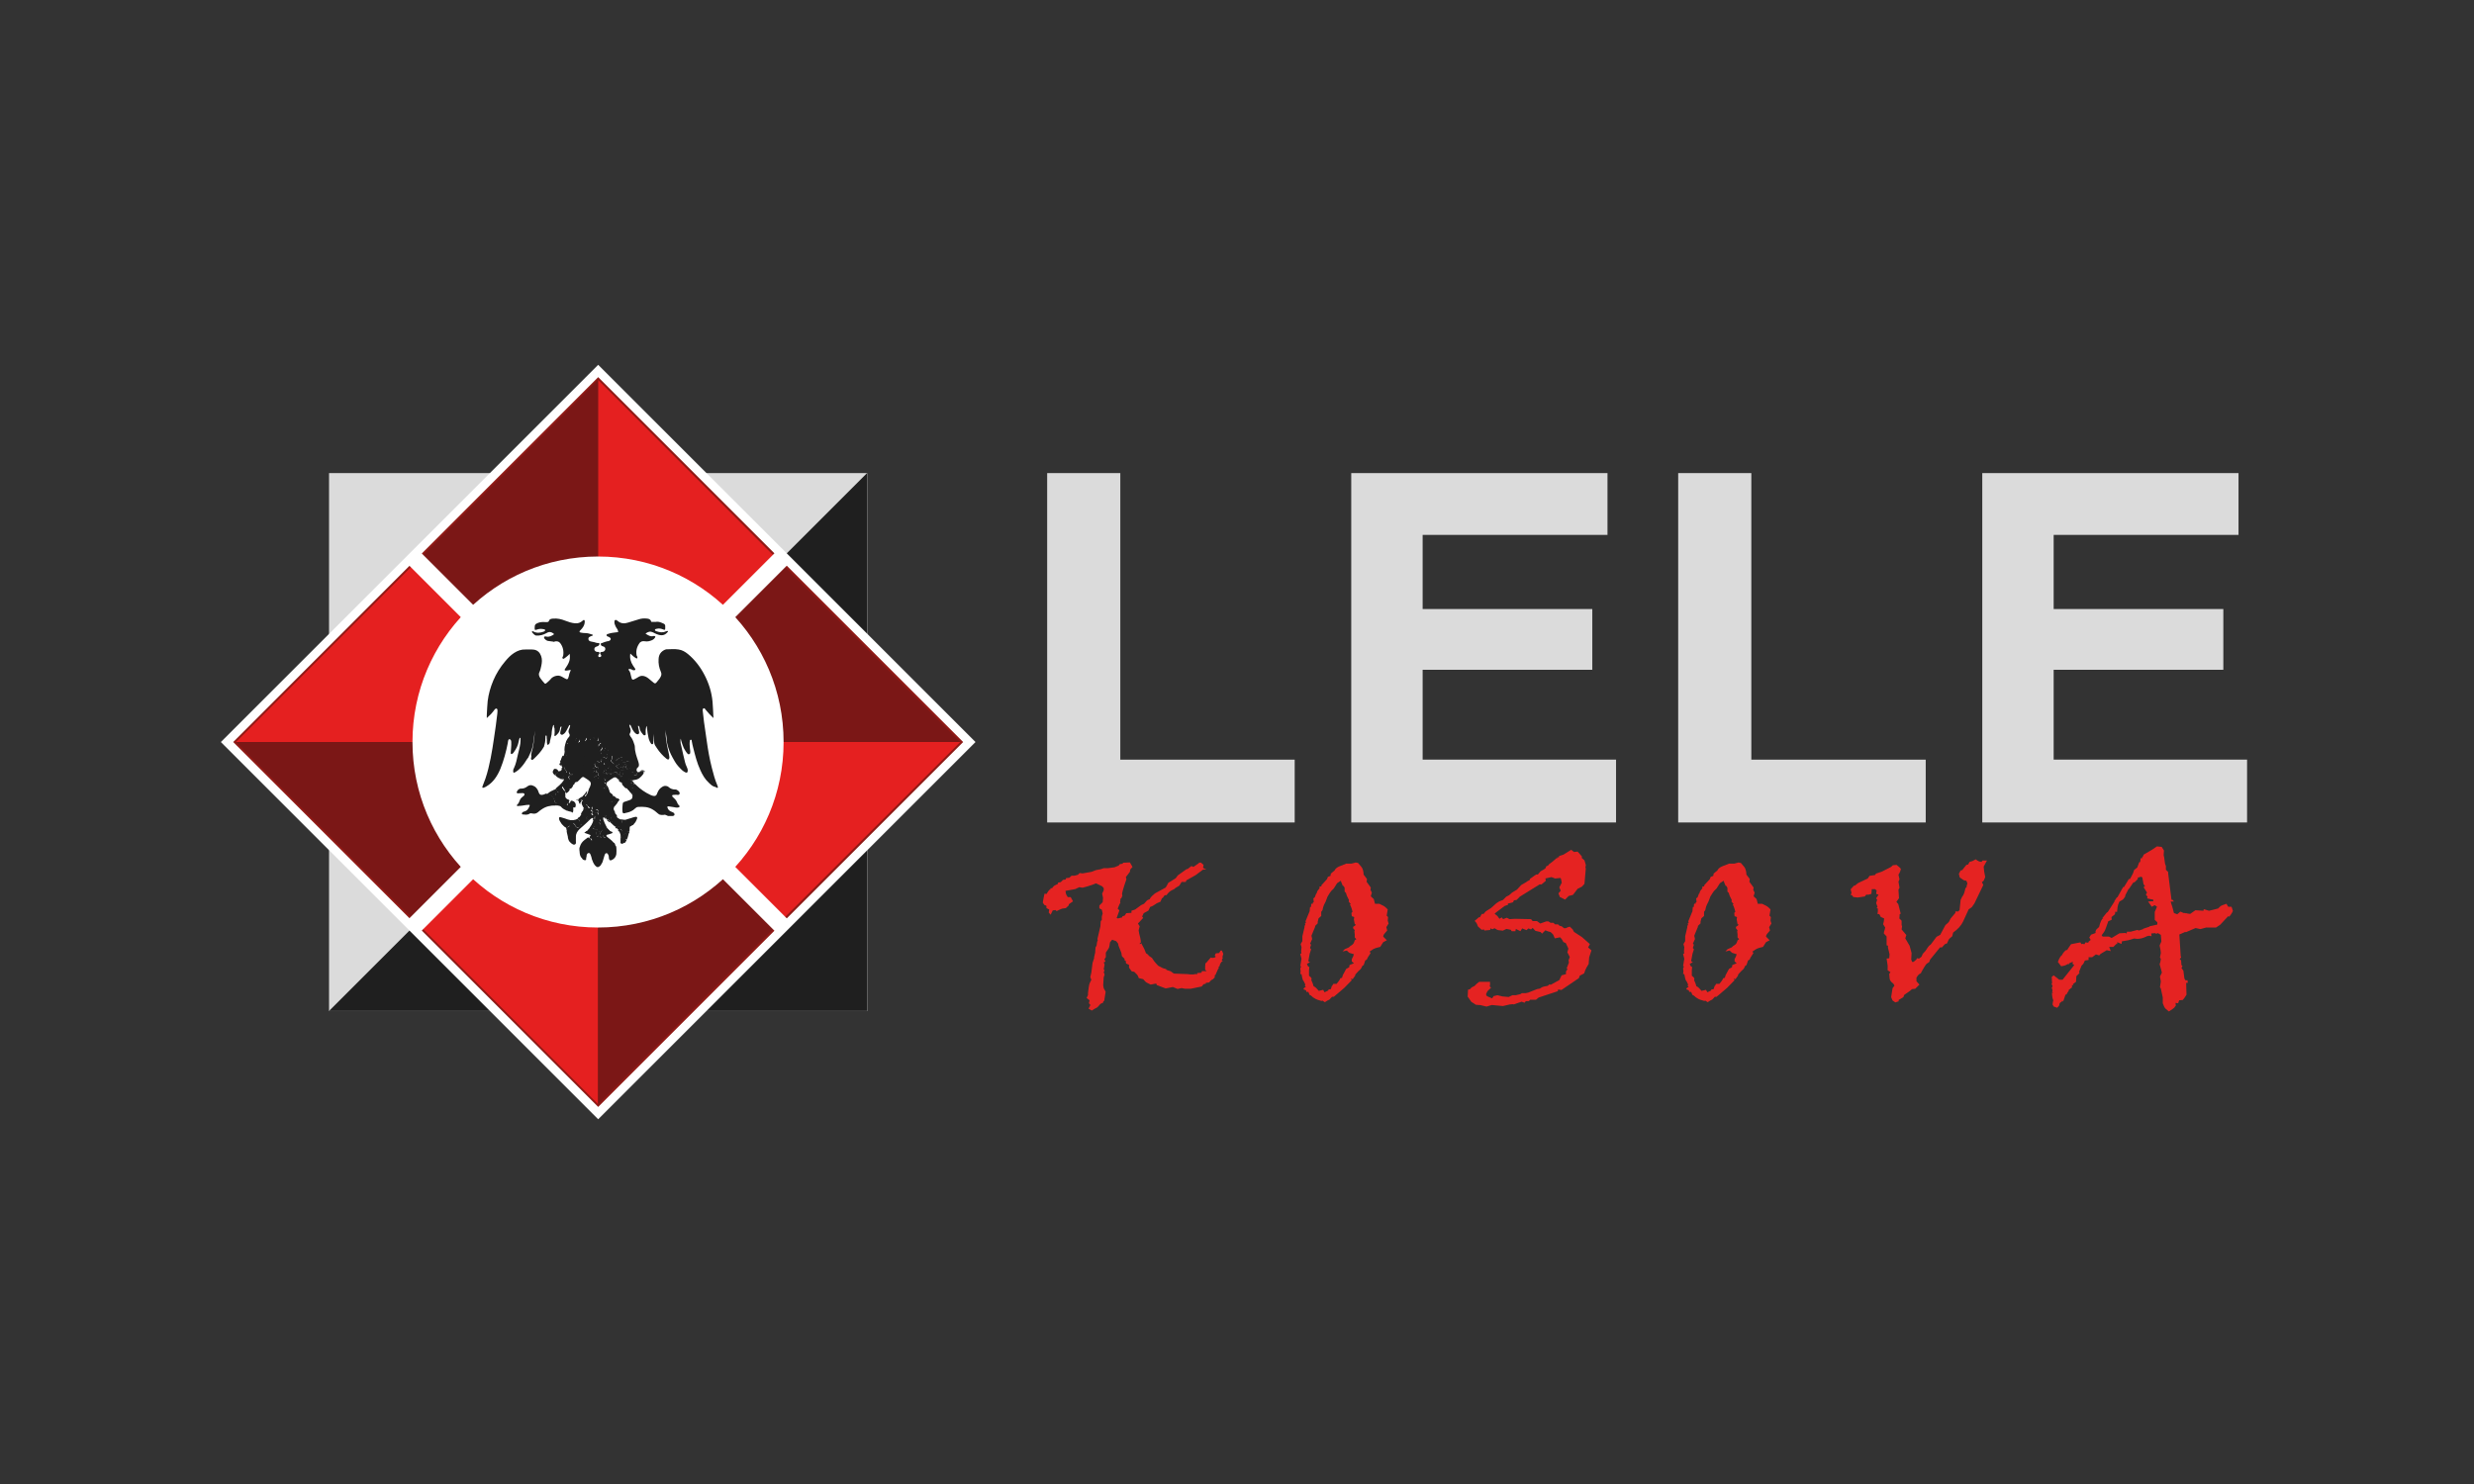<?xml version="1.0" encoding="UTF-8"?>
<svg xmlns="http://www.w3.org/2000/svg" version="1.1" viewBox="0 0 1417.3 850.4">
  <rect x="0" y="0" width="1417.3" height="850.4" fill="#333333" stroke="none"/>
  <defs>
    <style>
      .st0 {
        stroke-width: 5px;
      }

      .st0, .st1 {
        fill: none;
        stroke: #fff;
        stroke-miterlimit: 10;
      }

      .st1 {
        stroke-width: 10px;
      }

      .st2 {
        fill: #7b1716;
      }

      .st3 {
        fill: #fff;
      }

      .st4 {
        fill: #8f1915;
      }

      .st5 {
        fill: #1f1f1f;
      }

      .st6 {
        fill: #dbdbdb;
      }

      .st7 {
        fill: #e52020;
      }

      .st8 {
        fill: #e52322;
      }
    </style>
  </defs>
  <g id="Ebene_2">
    <g>
      <path class="st6" d="M600,271.1h41.8v164.2h99.9v36h-141.8v-200.2Z"></path>
      <path class="st6" d="M920.9,306.5h-105.9v42.5h97.2v34.8h-97.2v51.5h110.8v36h-151.7v-200.2h146.8v35.4Z"></path>
      <path class="st6" d="M961.5,271.1h41.8v164.2h99.9v36h-141.8v-200.2Z"></path>
      <path class="st6" d="M1282.4,306.5h-105.9v42.5h97.2v34.8h-97.2v51.5h110.8v36h-151.7v-200.2h146.8v35.4Z"></path>
    </g>
    <g>
      <path class="st8" d="M687,494.3h1l1.5,1.3-.3,1.7,1.9,1h-1.9l-4.3,3.2c-1.4.8-3.2,1.8-5.3,3l-.3.9h-2.4l-1.3,2.1-2.3,1.4-.5.5c-1.3.6-2.2,1.1-2.7,1.5-.5.4-1.2,1.1-1.9,2.1h-1c-.6,1-1.1,1.6-1.6,1.8l-.8,1.9-2.1.9-1.8,1.2c-.6.4-1.3.7-2,.9l-1,2.1-2.7,1.5-.9,1.9.6.8-3,3.2,1,1.6-.6,2.3.3,1.8c.5,1.7.9,3.5,1,5.2l-.6.2v.8l.8-.6,1.7,3.2,1,2.5,1.3.9.2.5,1.9,1.3,1.3,1.9c.4.6,1.2,1.4,2.3,2.6l2.1,1.1c.2.2.9.4,2.4.8l.3.5,2.4.8c1.1.9,1.8,1.3,1.9,1.3l7.8.3,1.6.2h2.5l-.6-.2h2.1l-.2-.6,2.5-.2.2-.9h2.8l-.9-.8v-1.9l.2-2.1.2.3,2.8-3.3.8.2c1,0,1.7-.2,2.1-.7l-.6-.6.6-1.3,1.9-.2.9-1.4h.7l.8,1.9-.5,1.7.2.7-.6,1.2.6.7-.8.3c-.6.9-1,1.7-1,2.4l-.9.9.6.2-.6.6-1.5,3.4-.4.2v1.2l-1,1-.9.5c-.3.2-.7.6-1.3,1.4l-1.9.2v.5l-1.3.3-1.1,1.3-6.3,1.3h-3.1c0,.1-2-.4-2-.4l-2.4.5-2.7-1.1-4.1.8-5.1-1.9-.3-.9-3.2.6-2.4-1.2c-.2-.1-.9-.7-1.9-1.9l-2.5-.6-.5-1.2c-.1-.4-.8-1.2-2.1-2.4l-1.5-.3-1.5-2.1v-1.6l-1.7-.8-.2-1.5-.8-.5.2-.6-1.6-1.6-.3-1.9-1.6-4-.2-1c0-.3-.5-.9-1.2-1.7l-2.3-.8-1.2,1.5-.3,1.9c-.1.7-.3,1.4-.7,1.9l-1.4,2.1v2.6l-.8,1.2.6,1.3-1,.5.5,1.2-.5,2.8.5.6-.5.9.5,1.5-.5,1.5-.3,4.5.2,1.3c0,.4.5,1.3,1.2,2.5l-.8,5.1-.6.6v.5l-1.6.8-1.7,1.9c-1.7.9-2.7,1.5-3.2,1.9l-1.9-1.1,1.1-2.1-.9-1,.4-1.7-1.7-1.3.8-1.7v-1.3c.2-1.4.3-2.4.4-3l.3-1.7c.1-.5.5-1.4,1.2-2.7l-.6-1.6.6-2.5.7-5.6.9-2.7v-.6l.6-2.6.2-3,.6-1c.2-1.7.4-2.7.7-3l-.2-.8,1.7-7.3.2-3,.6-.6v-1.9l.5-1.9-.5-2.1-1.4-.8v-1.6l1.9-1.9.2-2.5-.5-2.4.9-1.9v-1.3l-.9-1-3.5-1.7c-1.4.6-3,1.2-4.8,1.7-1.8.5-2.8.8-2.9.8l-1.9-.3-2.3,1.1-5.6,1,.2,1.3c0,.4.4,1.2,1.1,2.3h1.7l1.3,2.4-2.4,1.7v.6l-1.7,1.6-1.6.2c-.5,0-1.7.5-3.7,1.5l-.6-.6-1.6.2-1.2,2.5-1.1-1.3.3-1.7-1.6-.8v-1.3l-1.3-.6-.8-1.3c.3-2.1.7-3.8,1-5.1l1.1.2,1.6-2.4h.5l.3-.9h.8l.8-1c.2-.3,1-.8,2.6-1.5v-.7l1.6-.3,1.3-1.3,1.5-.2.2-.8,1.9-.2,1.3-1.2h1.7l1.9-.5,1-1,1.7.2,5.1-.9,2.6-1,2.7-.5,1.7-.6h2.4l3.8-.5,2.4-1,.6-.8,1.9-.3-.3-.5,4.2-.2,1.5,2.6-1.3,1.5-.2,1.3-2.3,3,.3,1.3c-1.7,4.8-2.5,7.7-2.5,8.5l.2.8-.7,1.8h-.6l.2.6-.2,1.3.2.3c-.2.2-.8,1.4-1.6,3.5l1,1-1.6,4.4.8.2,2.4-.6v-.5l1.5-.6.8-1.3,3-.2v-1.2l2.1-.7,3.4-2.5,1.7-.8,1.6-1.8c.2-.2.7-.5,1.6-.8l.6-1c.2-.3.9-1,2.4-2.3l6.2-3.4c.4-.6.9-1.5,1.5-2.7l4.2-2.6,1.3-1.7,4.9-3.5.8-.2c1-.9,1.8-1.4,2.1-1.6l1.1.5,3-2.1Z"></path>
      <path class="st8" d="M776.5,494.2l1.5.3c.3.3.9,1,1.8,2.1.9,1,1.3,2.6,1.4,4.6l1.9,2.5-.2,1.6,2.4,3.3-.2,1.3.8,1.6-.6,2.1,1.7,1.6.7,2.7h2.5l2.4,1.2c.3.2.7.4,1,.7l1.4,1.3-.6,3.6.8.8-.2,2.1.5,1.6-1.3,2.1.5,1.9-1.7,2c-.3.3-.5.8-.6,1.5l2.1,2.1-2.1,1.1-1.7,2.7-2,.5c-.8.2-1.4.5-2,.8l-2.1,1.4.6.8c-1.5,2.2-2.2,3.5-2.1,3.7l-1,.6-.9,2.7-.6.2-1,1.9c-1,.8-2.1,2-3.3,3.4l.2.3-1.6,2.2-1.1-.3.6.9-4.3,4.4-6,5.1h-1l-1.5,1.6c-.8.3-1.6.8-2.6,1.5l-1.4-.9-.5.2-2.3-.7c-.7-.2-1.6-.7-2.6-1.4-.9-.9-1.5-1.3-1.9-1.3l-.8-1.8h-1.1c0,.1-.2-.9-.2-.9l-1.5-.6.4-.8,1-.6-.6-.6.3-.7-.8-1.7-.6-.9c-.2-.3-.4-1.4-.8-3.4h-.7l.2-1.6-.2-1.7.5-1.1-.5-.2.7-4.2-.7-2.7.7-.5-.2-.8.2-2.7-.5-1.7,1-1.7v-2.8l1.3-5.5h-.2l.6-1.3-.3-.5.6-.3-.2-1,2.3-5.6v.2c.1,0,.1-1.1.1-1.1l.2-1.6.6-.2v-1.1l.2-.6,1.1-.2-.5-.2.7-.6-.2-2.1.8-.6.8-2.1h.2l.4-1.3c.2-.4.6-.9,1.3-1.7v-1l1.1-.2v-.6l3.2-3.5.5-1.3,1.5-.6.2-1.3c1.2-1.1,2-1.6,2.1-1.7.4-1,1.3-1.8,2.7-2.4l4-1.6h3l2.3-.6ZM768.4,504.5l-2.4,1.6-1.9,3-1.5,1.5c-.4.5-1.1,1.5-2.1,3.2l-1,2.7-1,2c-.3.6-.6,1.6-.9,3.1l-.7.9v2.4l-1.5,1.3-.5,1.9v1l-1.5,1.5v.5l-2.1,5.1.4,1.9-1.2,2.7.6.5-.6,1.9.6.8-.8,2.5-.8,4.3,1,.5-1.8,1.1.8,1.6h.6l-.2,2.1v3c.8.6,1.3,1.1,1.5,1.7l-.2.8c.6,1.3,1.1,2.5,1.3,3.5l1,.6c.3.2.9.9,2,2.1l2.5-.6.8,1.4,2.1-1,.2-.6,1.3-.2.6-1.9h.2l.6-1.1h1.9c1.2-1.4,1.9-2.4,2.1-3.2l1-.3.5-1.6,1.9-3.5,1.7-.9.2-1.3,2.5-1-1.2-1.1v-1.3c.6-1,1-1.9,1.2-2.8l-2.3-.7c-.3,0-.8-.5-1.7-1.4l-2.5.5,1.3-1.3,2.3-1,1-.9c.9-.5,1.4-.9,1.7-1.4.3-.5.5-1.1.7-1.8l.9-.6-.9-1v-1.7l-.2-1.8.2-.6-1-1.3.2-.8,1-.6.4-.8h-.6l-.5-2.7.2-1.4-1.4-.5-.2-1.9.6-.5c-.2-1.2-.6-2.7-1.5-4.4h.6l-1.3-1.6.2-.8c-1-1.8-1.5-3.1-1.7-4.1l-.8-.8v-2.1l-.5-1-.6-.3-1.1-2.7Z"></path>
      <path class="st8" d="M900.3,487.1l1.4,1.1,2.1-.2,2.4,2.7v1l1.5,1.3.8,2.7-.3,1.7h.3l-.8,9.1-1.5,1.6-2.4,1.2-2.7,3.5-2.4.6-2.1,2.1-3-1.5-.8-2.1,1.3-1.5-.8-1.9,1.4-2.7c-.2-1.6-.5-2.5-.8-2.7l-3,.3-2.1-.8-3.5.8.3,1.3-2.5,2.1h-1.1l-11.3,7-1.9,1.9-1.5.2-.5,1.1-3,.8.2.6-2.1.8-4.9,3.7-.8.8,1.2.8c.3.2.9.9,1.6,2l1.3-.8.8,1,2.1-.8,1.6.8,3-.2,9.3.2.9,1.1h2.5l1.9,1.4,3.4-1.2h1.3l1.2.8h1.6l1,.9h1.7l.8.8.9.2c.3,0,.8.4,1.7,1.2h1c.7-.4,1.4-.7,2.3-.9l1.6,1.5.8,1.5,4.6,3,4.5,4-1,1.9,1.9,1.7-1.3,4-.3,3.8-1.2,2c-.4.7-.9,1.8-1.4,3.4l-2.5,1.3-.5,1.4-10,6.8-1.9-.3-.2,1-10.9,3.6-1.6,1.3h-3.3l-.8.8h-1.7l-.7.9-1.7-.6-4.6,1.6-.2-.2-2.1.2-3.8.9-6.4-.6-3,.9-3.8-.9h-.8c0,0-.8-.1-.8-.1h-.6c-.2,0-.5-.3-1.1-.7-.6-.4-1.1-.7-1.6-1l-2.1-3,.2-4,1-.2,1.1-1.1,1.6-.8c.7-.8,1.6-1.6,2.7-2.4h6.2v1.9l-.2.7.8.8-1.9,1.8c-.2.2-.6.9-1,2l.5,1,3,1.3.9-1.3,2.1-.5,3,.7,3.5.3,2.1-1h1.9l2.6-.6,1-.6h2.1l1.5-.3,5-2,1.6-.3,1.3-.8c.3-.2,1.4-.5,3.3-.8l.9-.8.8.2,4.9-2.7,1.3-2.7,2.5-.7v-1.5c-.1,0,.9-1.3.9-1.3l-.5-.5,1.3-3.3-.2-1.3.7-1.9-1.4-2.7.6-2.1-1.5-3.2-1.4-.6c-.5-1.2-1.2-2.1-1.9-2.7l-3,.6-.9-2.1c-.1-.2-.6-.7-1.5-1.5-.9-.2-1.9-.5-3-1l-1.9,1.9-.8-.9-3-.7-1.6-1.7-.9.9-1.5-.6-1.1,1-2.5-1-1,1.6-2.6-1.3-.3,1.3h-2.1l-.5-.8-2.5-.5-2.1,1-2.6-.3c-.3,0-1-.4-2.1-1.1l-1.3.6-1-.6-.2,1-3.3.3-.3-.6-1.3.2-2.1-1.9-.6-1.5c-.2-.5-.6-1-1.3-1.7.9-.7,1.7-1.5,2.4-2.1h.6l1.1-1.9h1l1.3-1.5,3-1.9,3-2.7,1.7-1.1,2.1-.8,1.9-1.9,1.6-.8,1.8-1.6,2.7-1.6,2.5-2.7,2.8-1.6c.5-.5,1.1-.8,1.9-1.1l.3-.8,3.5-2.5h1l1.5-1.8c1.2-.6,2.2-1.2,3-1.9l.2-.9,1.3-.6.2-.5c1.8-1.3,3.3-2.5,4.4-3.6h.5v-.5h.9l.2-.8,2.5-.8,4.5-2.8Z"></path>
      <path class="st8" d="M995.8,494.2l1.5.3c.3.3.9,1,1.8,2.1.9,1,1.3,2.6,1.4,4.6l1.9,2.5-.2,1.6,2.4,3.3-.2,1.3.8,1.6-.6,2.1,1.7,1.6.7,2.7h2.5l2.4,1.2c.3.2.7.4,1,.7l1.4,1.3-.6,3.6.8.8-.2,2.1.5,1.6-1.3,2.1.5,1.9-1.7,2c-.3.3-.5.8-.6,1.5l2.1,2.1-2.1,1.1-1.7,2.7-2,.5c-.8.2-1.4.5-2,.8l-2.1,1.4.6.8c-1.5,2.2-2.2,3.5-2.1,3.7l-1,.6-.9,2.7-.6.2-1,1.9c-1,.8-2.1,2-3.3,3.4l.2.3-1.6,2.2-1.1-.3.6.9-4.3,4.4-6,5.1h-1l-1.5,1.6c-.8.3-1.6.8-2.6,1.5l-1.4-.9-.5.2-2.3-.7c-.7-.2-1.6-.7-2.6-1.4-.9-.9-1.5-1.3-1.9-1.3l-.8-1.8h-1.1c0,.1-.2-.9-.2-.9l-1.5-.6.4-.8,1-.6-.6-.6.3-.7-.8-1.7-.6-.9c-.2-.3-.4-1.4-.8-3.4h-.7l.2-1.6-.2-1.7.5-1.1-.5-.2.7-4.2-.7-2.7.7-.5-.2-.8.2-2.7-.5-1.7,1-1.7v-2.8l1.3-5.5h-.2l.6-1.3-.3-.5.6-.3-.2-1,2.3-5.6v.2c.1,0,.1-1.1.1-1.1l.2-1.6.6-.2v-1.1l.2-.6,1.1-.2-.5-.2.7-.6-.2-2.1.8-.6.8-2.1h.2l.4-1.3c.2-.4.6-.9,1.3-1.7v-1l1.1-.2v-.6l3.2-3.5.5-1.3,1.5-.6.2-1.3c1.2-1.1,2-1.6,2.1-1.7.4-1,1.3-1.8,2.7-2.4l4-1.6h3l2.3-.6ZM987.7,504.5l-2.4,1.6-1.9,3-1.5,1.5c-.4.5-1.1,1.5-2.1,3.2l-1,2.7-1,2c-.3.6-.6,1.6-.9,3.1l-.7.9v2.4l-1.5,1.3-.5,1.9v1l-1.5,1.5v.5l-2.1,5.1.4,1.9-1.2,2.7.6.5-.6,1.9.6.8-.8,2.5-.8,4.3,1,.5-1.8,1.1.8,1.6h.6l-.2,2.1v3c.8.6,1.3,1.1,1.5,1.7l-.2.8c.6,1.3,1.1,2.5,1.3,3.5l1,.6c.3.2.9.9,2,2.1l2.5-.6.8,1.4,2.1-1,.2-.6,1.3-.2.6-1.9h.2l.6-1.1h1.9c1.2-1.4,1.9-2.4,2.1-3.2l1-.3.5-1.6,1.9-3.5,1.7-.9.2-1.3,2.5-1-1.2-1.1v-1.3c.6-1,1-1.9,1.2-2.8l-2.3-.7c-.3,0-.8-.5-1.7-1.4l-2.5.5,1.3-1.3,2.3-1,1-.9c.9-.5,1.4-.9,1.7-1.4.3-.5.5-1.1.7-1.8l.9-.6-.9-1v-1.7l-.2-1.8.2-.6-1-1.3.2-.8,1-.6.4-.8h-.6l-.5-2.7.2-1.4-1.4-.5-.2-1.9.6-.5c-.2-1.2-.6-2.7-1.5-4.4h.6l-1.3-1.6.2-.8c-1-1.8-1.5-3.1-1.7-4.1l-.8-.8v-2.1l-.5-1-.6-.3-1.1-2.7Z"></path>
      <path class="st8" d="M1132.1,492.6c.9.7,1.8,1.2,3,1.3l.7-.8h2.5l-1.9,3.5c.1,1.8.4,3.8.9,6l-.9,2.1-1,.8.8,1.6-5.1,10.6-1.4,2c-.2.2-.8.7-1.9,1.4l-3.2,7c-1.1,2.3-3,4.4-5.7,6.3l-.5,2.1-1.2,1c-.5.4-.8.8-1,1.3l-.8,1.8-.9.3c-.3,0-.9.8-2,2h-1.1l-5.7,7-.5,1.4-1.2.8c-.4.2-1,1-1.7,2.2-.8,1.3-1.4,2.4-1.9,3.4l-1,.6c-.3.2-.8.8-1.5,1.9v2.1l1.7,1.9-2.4,2.4-1.9.2-1.1,1-3.3,2.3-.5,1.3-2.7,1.6v.8l-1.9.6-1.6-1.1-.8-1.9.8-5.1,1.1-1.5-.6-1.1c-.9-.7-1.4-1.2-1.5-1.4l-.5-.8c-.1-.3-.3-1.5-.4-3.4l.7-1-1.6-1.1v-2.7l-.6-4,1.5-.2.2-2.3-.9-3.7v-1.2l-.8-.2v-5.1l-1.6-1.7.2-1.3c.2-.3.4-1,.6-2.1l-1.2-1.9c.3-.8.5-1.9.6-3.3l-1.9-.8-.9-1.7h-1l.2-1.7v-1.5l-.7-.2.5-.8-.8-2.1.6-1.9-.6-.8,1.4-2.1-1.4-.5.3-1.9-.9-.8h-1.9l-.2,2.7-1.7.5h-1.3l-.8,1-4.1.6-2.5-.3-.7-1-.8-.2.5-1.1-.5-2.1,1.9-2.1h.5l1.9-1.5,5.5-2.6,1-1.5,3.2-.5.5-.8,3.3-1.1,5.3-2.7,1.1-1,2.1-.2c1.4,1.1,2.3,1.9,2.5,2.4-.2.9-.6,2-1.4,3.2l.6,2.7-.6,1.3.6,3.5-.6,1.1.3,4.9-1.5,2.1,1.1,1.3,1.4,5.5-.6.2-.2,2.5,1.3,1.3v2.7l.3.2-.3,2.1,2.7,3.2-.6,1.9,2.5,4.3,1.1,4.1-.2,3.7.5,1.4h.8l1.7-1.4.2-.7,1.3.2,1.4-1.1.7-1.6,1.7-1.9c.9-1.4,1.5-2.3,1.9-2.7l1-.8,3.3-4.4,2.1-1.1,3-5.6,1.9-1.7,1.1-2.1,2.7-3.2v-.8h1.7l.7-.9.6-5.7.9-1.9c.8-.8,1.4-2.5,1.9-5.1h.5c.2-1.4.4-2.2.6-2.4l-.6-1.6-1.1-.2c-.3,0-1.2-.6-2.7-1.7l-.5-2.1,1-1.9.9-.2,2.4-3,1-.2.8-1.5,1.7-.5,1.9-1Z"></path>
      <path class="st8" d="M1235.7,485l2.7.3,1.3,2.1-.2,2.6c.1.5.2.9.3,1.3,0,.4.3,1.6.5,3.6l.5,1.4v2.1l1.3,1.3v.8l1.9,15.1h.6l.8,1h-1.9c.7,2.1,1.4,4.3,1.9,6.6l1.9.7,1.8-1.5,1.9.8h.8l.2.2.3-.2c.2.2.9.3,2.4.5l3-2.1,4.6.3.2-.9,3,.9,5.2-1.3,1-1c.4-.4.9-.7,1.5-.9l2.3-.8,1,1.7h1.9l.8,2.4c-.7,1.5-1.5,2.6-2.1,3.3l-.6-.3-4.6,4.9-2.4,1.6h-5.7l-3.2.9-2.8-.6-5.6,2.4-.3-.2-3.4,1.5.8,12.6h.2v.6l-.8.9.8.7.2,2.7.6.6-.6,1.1,1.1,1.5.6,4.6.8,1.1.8-.3.3.8v.8h-.9l.2,6.8c-.7,1.2-1.4,2.1-2.1,3l-2.1.2-.6,1.7-1.5-.2.2,1.5-.9,1.2c-.3.3-1.3,1.1-3.1,2.2l-2-1.7c-.2-.2-.5-.6-.8-1.3l-.7-1.7v-3.3l-1.1-5.1-.5-.8.5-3.3-.5-2.8,1.1-2.3-1.3-4.8c.3-.7.6-1.7.7-3l-.5-.9.5-2.5c0-.7-.2-2.1-.7-4.3l1-2.3-.3-3.8-1.7-1-1.2.5v-.5l-2.6.2.2,1.6-1.3-.3-1.5.3-.3.2c-1.8.9-3.5,1.3-5.2,1.3l-1.7-.2-3.4,1-3.6.6-.2,1.5-2.5-1v1h-.5l-1.7,1.7h-2.4l.9,2.4-2.3-.5-3.5,2.1-.8.9-1.9-.6-2.1,1.6h-2.1v1.6l-2.1.3-.9,1.9-1,1-1.5,3.7.4.3c-.1.3-.8,1.1-1.9,2.1l-.2,3.2-1.7,1.3.2.6h-.8v1.3l-1.9,1.5v.5c-.3.3-.7,1-1.3,2.1h-.5l-1.4,4.1-.5-.8v.5l-1.4,1.1-.3,1.1c0,.4-.5.9-1.2,1.6l-2.1-.8c-.2-.7-.4-1-.6-1.1l.2-.8v-.5l.3-1.1c-.4-.7-.7-2.2-.8-4.4l.8.4-.6-.6v-.8l.2-.2-.5-1.5.5-1-.6-1.3.3-.5c0-.9-.2-2-.2-3.5l1.1-.9,3.2,2.5h1.9l6.7-8.4-1-.7.2-1.2-2.1.9-.3.6-.5-.2-1.3.7c-.4.2-1.2.4-2.5.6l-1.9-2.5c.9-2.4,1.8-3.7,2.5-4,0-.4.6-1.3,1.9-2.6l1.3-.4-.2-.2,2.1-3h.2l5.1-1,.6,1,1-.2.2.2h.6l.5-1,1.7.2v-.5l1.3-1.1-.8-1.4,1-1.6,2.7-1-.2-.6.3-.9c0-.3.7-.9,1.8-1.9.7-2.9,1.5-4.6,2.4-5.1h-.5l2.7-3.4.2.2,4.1-6.4h-.2l1.5-2.3h.3l3.3-5.9h.5l2.7-4.5.8-.2,1.3-2.5c.2-.2.5-1,1-2.6l1.9-1.5v-.2l1-2.7.6-.2.2-2.1h.8l.2-.8h.2l.6-1.3,4.6-2.7,2.4-1.6ZM1226.6,502.4l-1.9.5v.8l-1.9,1.9h-.6l-2.6,3.8h-.2l-1.9,3.7v.6l-.7,1c-.2.4-.6.8-1,1l-1.6.9-.8,1.9c-.2.5-.4,1.9-.6,4.1l-1-.2-.2,1.5-2.1,1.7.2.2v1.3l-1.9.8-1.5,4.2c-.3.8-.6,1.5-.9,1.9l-1.4,1.9.2.3v.2l.6.3h3.4l1.5.8,4.5-2.7,3.8-.2.2.8.3-1.5h2.1l3.8-1,1,.3,2.4-.8v-.2l3.6-1.2v-.2l4.5-1v-1.3l-1.5-1.4v-4.5l1.3-3-1.3-.9-1.7.9-2.1-3,3-.2v-.8l-3.6-.8.3-.9-1-1.3.7-1.1-1.9-3,.3-.6.5-.2-.9-.9-.7-4-.8-.5Z"></path>
    </g>
  </g>
  <g id="Ebene_4">
    <rect class="st6" x="188.5" y="271.1" width="308.3" height="308.3"></rect>
    <polygon class="st5" points="188.5 579.3 496.7 579.3 496.7 271.1 188.5 579.3"></polygon>
    <rect class="st4" x="192.3" y="274.9" width="300.7" height="300.7" transform="translate(-200.3 366.8) rotate(-45)"></rect>
    <polygon class="st2" points="342.6 425.2 446.3 321.5 550.1 425.2 342.6 425.2"></polygon>
    <polygon class="st7" points="342.6 425.2 446.3 528.9 550.1 425.2 342.6 425.2"></polygon>
    <polygon class="st7" points="342.6 632.7 238.9 528.9 342.6 425.2 342.6 632.7"></polygon>
    <polygon class="st2" points="342.6 632.7 446.3 528.9 342.6 425.2 342.6 632.7"></polygon>
    <polygon class="st7" points="135.2 425.2 238.9 321.5 342.6 425.2 135.2 425.2"></polygon>
    <polygon class="st2" points="135.2 425.2 238.9 528.9 342.6 425.2 135.2 425.2"></polygon>
    <polygon class="st7" points="342.6 425.2 446.3 321.5 342.6 217.7 342.6 425.2"></polygon>
    <polygon class="st2" points="342.6 425.2 238.9 321.5 342.6 217.7 342.6 425.2"></polygon>
    <rect class="st0" x="192.3" y="274.9" width="300.7" height="300.7" transform="translate(-200.3 366.8) rotate(-45)"></rect>
    <circle class="st3" cx="342.6" cy="425.2" r="106.3"></circle>
    <line class="st1" x1="448.9" y1="318.9" x2="236.3" y2="531.5"></line>
    <line class="st1" x1="236.3" y1="318.9" x2="448.9" y2="531.5"></line>
    <g>
      <path class="st5" d="M328.4,462.7c-.1.9.2,1.9-.2,2.8-.2-.2-.2-.5-.3-.8-.3,0-.3.4-.6.5-.7-.2-1.5-.2-2.1-.6-.2-.2-.3-.6-.7-.2-1.2-.5-2.3-1.1-3.1-2.1-.5-.6-1.3-.5-1.9-.7-.3,0-.7,0-1.1,0-.2-.6.8-.7.6-1.2-.2-.4-.8-.3-1.1-.6-.5-.5-.5-1,.3-1.6-.6,0-1-.4-1.3-.9-.5-1.1-1.6-1.5-2.7-1.9-.3-.1-.7,0-.7-.5,1-.8,2.1-1.6,3.3-2,.2-.1.5-.3.7-.4.4.4,0,.8,0,1.2-.2.5-.3,1-.2,1.6,0,.3.1.6.5.6.4,0,.4-.3.4-.6,0-.2,0-.4,0-.6.1-.4.3-.7.8-.4.6.4.8,0,1-.4-1.4,0-1.1-1.4-1.6-2.1,1.5-1.3,3.1-2.6,4.3-4.3.3-.4.5-.8,0-1.1-.2-.3-.2-.5,0-.8.2-.5,0-.9-.5-1.1.3.2.5.4.6.8,0,.4,0,.8-.6.6-.5-.2-.8,0-1.1.3-1.2-.3-2.1-1-2.9-1.9-.2-.4,0-.7.3-.9.6-.4,1.1-.7,1.4-1.4,0-.1.2-.1.3,0,.2,0,.3,0,.5,0,.4.4.8.7,1.4.7.9,0,2,1.4,2.2,2.3.2,1.3.9,1.8,2.3,1.8-.1-.7-1.2-1.1-.5-2,.5-.6,1.2-.8,2-.9-.1-.3-.3-.2-.5-.2-.7.1-1.2,0-1.3-.8-.1-.5-.4-.4-.8-.2-.5.3-.9.1-1-.5,0-.4-.2-.7-.5-1,0,0-.1-.1-.2-.2-.3-.4,0-1-.4-1.3-.4-.3-.7.7-1.2.3,0-.5-.3-.9-.6-1.2.3-.7-.5-.8-.7-1.3,0-.3,0-.6.2-.9.5-.2.1-.8.3-1.1,0-.8.5-1.4.7-2.1.2-.3.4-.5.7-.3.6.6,1.6.4,2.2,1.1-.1-.7-.3-1.3-.7-1.8-.3-.4-.4-.8-.3-1.3.2-.8.3-1.6.4-2.4,0-.3.1-.6,0-.9-.3-.5,0-.8.4-.9.7-.2.6-.6.3-1,0,0-.1-.1-.2-.2-.2-.3-.6-.5-.4-1,.3-.5.7-.4,1.1-.2,0,0,.2,0,.3,0,.5-.7,1.1-.5,1.6,0,1-.4,1.6.2,2.3.8,0,0,0,0,.2,0-.5-.6-.4-1.4-.9-2-.4-.4-.3-.9.2-1.1.5-.3.8,0,1,.5.1.2.1.5.2.9,0,0,.2,0,0,0,0,0,0,0,0,0-.1-.3,0-.5.2-.7.3-.2.5,0,.7,0,.9.6,1,1.1.3,1.9-.2.2-.3.4-.2.6,0,.2,0,.4.3.4.2,0,.3-.1.4-.3,0-.2,0-.4,0-.5,0-1.1.2-1.2,1.2-1.1.8,0,.7-.5.7-1,0-.6.1-1,.9-.9,1,.1,1.3.7.7,1.6-.1.2-.3.4-.4.6-.1.2-.2.5.2.6.3,0,.6,0,.6-.3,0-.6.3-1.1.7-1.5.2-.3.4-.7.8-.5.4.2.7.5.6.9,0,.6.3.8.7,1,0,0,0,0,0,0,0,0,0,0,0-.1,0-1.1.7-1.5,1.8-1.2,0,0,0,0-.1,0-.4-.3-1.1-.5-.9-1.1.2-.6.9-.7,1.6-.6,1.3.2,1.9,1.7,1.1,2.7,0,.1-.2.2-.1.4.1.2.3.4.6.4.2,0,.3-.1.5-.2.5,0,1,.5.7.9-.3.4-.6.8-1,1.2-.2.2-.4,0-.6-.1-.3-.2-.4-.6-.7-.8.3.5.9.8.9,1.5,0,.4.4.2.7.2.6,0,1.2-.4,1.6.2.4.7-.1,1.2-.6,1.6-.4.4-.5.9-.2,1.4.2.4.2.8.4,1.3.3-.6.5-1.2.4-1.7,0-.4-.2-.8.3-1,.4-.2.7.2,1,.5,0,.1.1.3.3.4.4-.5.8-1,0-1.5-.2-.1-.2-.3-.2-.6,0-.5.8-1,1.5-1,.6,0,.8.4.9.9,0,.7,0,1.3-.3,1.9-.3.6-.4,1.1-.3,1.7,0,.5,0,.9-.7.7.2.6.9,1,.4,1.7-.6.7-1.1,0-1.6,0-.2,0-.5-.1-.7-.3.2.7,0,1.2-.8,1.4-.5.1-.9.3-.9,1,0,.4-.3.5-.6.4-.5-.2-1.2-.2-1.6-.7-.2.2-.2.4-.1.6.2.8,0,1-.8,1.2q-.9.1-.5.9c.7,1.4.3,2-1.3,1.9.4,0,.8,0,1.1,0,.5,0,.8.3.9.7.1.5-.2.7-.6.9-.1,0,0,0,0,0-.2.1-.7.2-.6.5.2.3.4-.1.6-.2.6-.4.9,0,1.3.5.5.5.4,1.2,0,1.6-.3.3-.7.5-1.1.8-.3.2-.4.5-.3.8.1.4.4.1.7.2.9.3,1.4.1,1.8-.8.2-.5.5-1,.9-1.2-.2.2-.5.3-.8.1-.4-.2-.4-.6-.3-.9.2-.5,0-.7-.4-.9-.9-.3-1-.8-.3-1.5.2-.2.4-.3.6-.4.2,0,.5-.2.4-.5,0-.3-.3-.4-.5-.4-.5,0-.9-.3-1.2-.7-.5-.6-.5-1,.1-1.5.8-.5,1.7-.6,2.6-.6.5,0,.6,0,.5-.6-.2-.6.8-1.5,1.5-1.3.5.2.4.6.2.9-.4.5-.3,1.1-.4,1.6,0,.6.2.8.7.7.2-.3,0-.4-.2-.6-.2-.3-.2-.6,0-.9.3-.3.7-.1,1,.1.3.3.4.6.4,1,0,.4.3.8.8.8.3,0,.7-.1.8.3.1.4,0,.8-.4,1.1-.2.2-.5,0-.6.4.3.2.5-.1.7-.3.7-.4,1.3,0,1.3.7,0,.5,0,.9.3,1.4.3.6,0,1.1-.6,1-.6-.1-1.2,0-1.9,0-.4,0-.7,0-.9-.4-.2-.3,0-.6.2-.8.3-.3.2-.6-.2-.8-.2,0-.4-.2-.6-.5,0,1-.7,1.3-1.3,2,1.3-.2,1.9.9,3,.9.5,0,.9,0,1.4-.1.7-.3,1.6-.3,2.1-1,.2-.2.7-.2,1-.2.6,0,.9.3,1,.9,0,.2-.1.5,0,.7,1-.4,1-.4,1.5.6.1.3.3.5.6.5.3,0,.5-.2.6-.5.2-.5.4-1.1.6-1.9-.7.4-.6,1-.7,1.4,0,.3,0,.8-.5.8-.4,0-.6-.4-.7-.7-.2-.6-.2-1.3,0-1.9.3-.9.8-1.2,1.8-1,.3,0,.5.2.8,0,0-.3-.3-.4-.4-.5-.6-.4-.7-1-.4-1.4.5-.6.8,0,1.2.2.2.2.5.5.7.7.2.3.5.6,1.1.4-.4-.5-1.3-.4-1.2-1.3,0-.4.2-.7.6-.9-.2-.2-.4-.2-.6-.3q-1.6-.5-2.1,1.2c0,.2-.2.6-.4.5-.6-.3-1.1,0-1.6.3-.4.2-1.5-.9-1.5-1.3,0-.3.2-.4.5-.5,1-.2,1.2-.4,1.3-1.6-.6.5-1.3.5-1.9.9-.6.4-1.1.3-1.6-.3-.3-.3-.5-.6-.8-.8-.4-.4-.6-.8-.2-1.3.3-.4.2-.9.2-1.4,0-.8.5-1.2,1.3-.9.4.1.8.4,1,.8.4.6.4.9-.3,1.4-.2.1-.5.3-.6.6.5.3.9.2,1.2-.2.7-.8,1.6-1.4,2.6-1.6.4,0,.8-.3,1,.2.2.5-.2.7-.5.9-.1.1-.3.2-.4.5.6-.1.9,0,.8.7,0,.3.2.4.4.4.6,0,1.3,0,1.8-.3.7-.4,1.2-.4,1.8.1.9.9,1,1.7.4,2.4-.5.5-.5.9,0,1.4.3.3.2.7.2,1.1,0,1.1.1,1.2,1.1,1.3.4,0,.8.2.7.7,0,.6.2.7.6.7.4,0,.7.1,1,.4,0-.4,0-.8.1-1.2.1-.5.4-.9,1-.8.4,0,.8-.1,1.2-.4.4-.3.9-.6,1.5-.3.5.7.3,1.4-.2,2-1.2,1.6-2.6,2.9-4.7,3.1-.4,0-.9.2-1.3.3-.1,0-.3,0-.4-.1,0,0-.1-.1-.2-.2-.2-1.3-.4-1.4-1.6-1,.2.9,1,1,1.7,1.2.5.8.5.9-.7,1.5,0,.2.2,0,.3,0,.4,0,.7,0,.9.3.2.4,0,.8-.2,1.1-.3.3-.5.6-.3,1,.2.3.4.5.7.5.4,0,.3-.4.3-.6,0-.3,0-.7,0-1,0-.4.1-.8.6-.8.5.1.8.5,1.2.9,2.4,2.3,5,4.1,8,5.5.6.3,1.2.5,1.9.6.9.1,1.4-.2,1.8-1,.1-.3.2-.7.4-1,.5-1.3,1.3-2.3,2.5-3.1,1-.7,2.1-.9,3.2-.4.2,0,.3.1.5.3,1.2,1.1,2.6,1.6,4.2,1.5.2,0,.4.1.6.2.4.2.8.5,1.1.8.4.4.7.9.5,1.6-.2.3-.5.5-.8.5-.1,0-.3,0-.4,0-.7-.2-1.5,0-2.2,0-.3,0-.6,0-.8.3-.1.4,0,.6.3.9.9.8,1.8,1.6,2.3,2.7.3.9.7,1.6,1.4,2.2.2.2.2.4.2.6-.1.3-.4.4-.7.5-.9.2-1.8,0-2.7-.2-.9-.1-1.8-.3-2.7-.4-.3,0-.6-.1-.8.1-.2.3,0,.6.1.9.4,1.1,1.2,1.7,2.3,2.1.6.2,1.2.5,1.5,1,.2.9.2,1-.8,1.4-.8,0-1.7,0-2.5,0,0,0-.2,0-.3,0-.9-.4-1.7-1-2.7-.6-.1,0-.3,0-.4,0-.6,0-1.1,0-1.7-.2-.1,0-.3-.1-.4-.2-1.2-.8-2.1-1.9-3.4-2.6-2.6-1.7-5.6-1.8-8.5-1.6-.7,0-1.3.4-1.8.9-1.3,1.3-2.9,2-4.7,2.4-.4,0-.8.2-1.2.3-.8.2-1.2,0-1.3-.9-.1-1-.1-2,0-3,.3-2.2-.3-2.3,2.6-3.1.6-.2,1.1-.4,1.7-.6.9-.3,1.5-1,1.4-2,.3-.6-.4-1.3.3-1.9-1,0-1.6-.4-2-1.2-.3-.6-1.1-.9-1.3-1.6,0-.2-.3,0-.5,0-.6,0-.8-.4-1.2-.8-.5-.6-1.1-1-1.3-1.8.2-.9.2-.9-.9-.9-.5-.2-.8-.5-.9-1,0-.3.2-.5.2-.8,0-.2,0-.5-.1-.5-.7.2-1.2-.7-1.9-.4-.6-.2-1,0-1.5.3-1.2.7-2.3,1.5-3.4,2.4-.7,0-.9-.5-.8-1.1,0-.4,0-.8.1-1.3,0-.3,0-.4-.4-.3-.5.2-.7,1-.2,1.4.4.3.5.6.1.9-.6.4-.3.8,0,1.2.1.2.4.3.5.5.1.3.2.7-.3.6-.5,0-.6.2-.8.5,0,.2-.2.3-.3.4-.6.4-.6.8-.3,1.4.4-.9.4-.9,1.3-.2.4-.4.3-.8.3-1.3,0-.4-.1-.9.6-.9.8.8,1,1.9,1.4,2.8,0,.5.2.9.2,1.4,0,.6.6.3.9.4.5.4,1,.7,1,1.4-.4.1-.7.3-.7.8,0,.6-.1,1.2-.8,1.5-.3.1-.2.6-.1.8.2.3.6.5.9.6.4,0,.3-.4.4-.6.1-.6.1-1.2.1-1.9,0-.4,0-.8.3-1.1.8,0,1.2.5,1.6,1,0,.3,0,.5-.2.7-.7.9-.6,1,.1,1.8.4-.7.2-1.6.9-2.2,0,0,.2,0,.3,0,.5.8-.1,1.5,0,2.3-.5,1-1.3,1.7-1.9,2.5-.3.1-.5.4-.3.7-.5,1,.3,1.6.6,2.4,0,.5-.1,1,.5,1.2.3.5.8.8.7,1.5-1,.2-2,.6-3.1,0,0,0,0,.1,0,.2-.6,1.2,0,2.2.7,3.1.3.4.3.8-.2,1.1-.5-.4-1-.9-1.4-1.3-.3-.9-.8-1.5-1.8-1.6-.2,0-.3-.2-.4-.3-.5-.6-.4-1.2-.2-2-.4.2-1.1,0-.7.8,0,.2,0,.3-.3.3-.3,0-.5,0-.5.3q-.6,1.2.3,1.6c.2,1.1.9,2.1,1.3,3.1.3.5.3,1,.2,1.6,0,.3,0,.7.4.4.4-.2.6,0,.9.2.4.4.8.9,1.4,1,.4,0,.7.2.8.6,0,.4-.5.4-.7.5-.7.3-1.4.5-2.2.7-.3,0-.6.1-.6.5,0,.5.1,1.1-.6,1.2-.7,0-1-.4-1.1-1,0-.1,0-.3-.2-.3-.2,0-.2.1-.3.3,0,.1,0,.3,0,.4,0,.3-.2.7-.6.6-.4,0-.5-.4-.5-.8,0-.5,0-1.1,0-1.6,0-.5,0-.9.4-1.3.2-.2.4-.4.4-.8-.2.3-.3.6-.7.7-1,.2-1.4.8-1.3,1.8,0,.2,0,.4,0,.5,0,.4,0,.9-.5.9-.5,0-.7-.4-.7-.8,0-.9-.3-1.9.2-2.8.3-.5,0-.7-.4-.7-.2,0-.4,0-.5,0-.4,0-.8,0-1-.4-.2-.4.1-.7.4-1,.6-.7,1.4-.9,2.4-.4.3.1.7.5,1,0,.3-.4.3-.8,0-1.2-.3-.3-.5-.7,0-1.1.4-.4.2-1.2-.4-1.5-.8-.4-2.3.5-2.2,1.4,0,.5-.2.6-.4.9-.8,1-2.1,1.7-1.9,3.3,0,.2,0,.5.3.6.7.4.7,1.1.5,1.7-.1.4,0,.7.4.8.3,0,.5.2.5.6-.1.7-.2,1.5-.5,2.2-.3.6-.8.7-1.1,0-.2-.4-.5-.6-.8-.7-.3,0-.5-.3-.6-.6,1-1.1,1-1.1-.4-1.6-.8-.3-1.6-.6-2.5-.9.6-.5,1.1-.8,1.6-1.1.2,0,.2,0,.2-.2,1.8-1.8,3-4,3.6-6.4.6,0,.8-.2.7-.8,0-.2,0-.5,0-.7.2-.9.4-1.1,1.4-1.1.7,0,.8,0,.5-.7-.2-.5-.4-.9-.1-1.4.1-.3,0-.6-.2-.8-.3-.2-.7-.3-1-.2-.3,0-.2.3,0,.4.1.2.3.3.5.4.3.4.3.8-.2.9-.5,0-.7.3-.9.7-.2.5-.5,1-1.1.6-.5-.3-.6-.8-.2-1.3.3-.4.2-.5-.1-.7-.5-.3-.6-.6-.2-1.1.3-.4.1-.9,0-1.4-1,.9-1.1.9-2,0-.4-.4-.9-.6-1-1.2,0-.2-.4,0-.6.1.3.2.6.2.8.5.3.3.4.7.3,1.1,0,.4-.4.5-.7.5-.4,0-.7.1-1,.3-.9-.7-1.2-1.7-1.7-2.7-.2-.9-.2-1.7.8-2.3-.3,0-.6,0-.8-.2-.1-.1-.2-.4-.5-.1-.2.2-.2.4-.1.6.2.3.3.7-.1.9-.4,0-.6-.2-.9-.5-.2-.2-.3-.4-.4-.7,0-.3,0-.6.2-.9,1-.7,2-1.3,3.2-1.6.5.4.9.3,1.1-.3,0-.2.2-.4.3-.5.7-.5.9-1.3.9-2.1.2-.8.6-1.6,1-2.4.8-1.9.6-2.7-1.1-3.9-.8-.5-1.5-1-2.3-1.5-.5-.3-.9-.2-1.4.2-.9.8-1.6,1.8-2.6,2.5-.8-.1-1.3.2-1.5,1-.1.3-.3.6-.6.7-.4.1-.3.4-.3.7-.4.6-.7,1.3-1.5,1.5-.8-.2-.2.3-.3.5-.4.9-1,1.5-1.9,2-.2,0-.5-.2-.5-.4-.2-1.1-.7-1.9-1.4-2.8,0-.1,0-.4-.2-.5-.6.2-.7.6-.3,1.1.3.4.6.8,1.1,1.1.6.3.7.8.6,1.5,0,.4,0,.8.1,1.1-.3,1.4.4,2.2,1.7,2.6.3.1.6.2.6.6-.2.8-.8.5-1.4.5.4.6.3,1.2,0,1.7,0,.1-.2.3,0,.4,0,0,.2,0,.2,0,.2,0,.2-.2.2-.4,0-.1,0-.3,0-.4,0-.5.2-.9.7-.6.5.3.7,0,.8-.4,0-.4.2-.7.6-.8,2.1.2,3.1,2,2.2,3.9Z"></path>
      <path class="st5" d="M337,479.9c.3.2.6.5,1,.4.4,0,.5.4.6.7,0,.2,0,.5.3.5.3,0,.4-.2.5-.5.2-.6.1-1.3.4-2,.2-.4-.3-.4-.5-.4-.7,0-.7-.3-.5-.8.3-.6.5-1.3-.4-1.7-.2,0-.5-1.9-.3-2.1.9-.7,1.2-1.9,2.3-2.5.5-.3-.2-.4-.3-.7.6-.3.9-.9,1.4-1.4.5-.5,1.8-.4,2.1.3,0,.2.1.5.3.7.3.4.7.7-.2.9-.6,0-.2.5,0,.8.3.3.8.5.4,1.2-.6,1-.6,1-1.6.4-1-.6-1.9-.3-2.5.8-.2.4,0,.6.4.6.4,0,.8,0,1.2,0,.7,0,.9.4.5,1-.7.9-.2,1.9-.2,2.9,0,.1.2.6.5.4.3,0,.2-.4.2-.6,0-.6-.4-1.2,0-1.8.2-.3,1-.8,1.3-.9.3,0,.4-.3.3-.5,0-.2-.2-.4,0-.5.3-.1.4.1.6.3.1.1.3.3.1.5-.2.2-.3.5-.5.7-.4.3-.4.6-.4,1,0,.6.3,1.3,0,1.9,0,.2,0,.4.3.4.2,0,.3-.2.3-.3,0-.2,0-.4,0-.6,0-.5.2-.5.7-.5.5,0,.4.3.4.5,0,.3,0,.6.3.8.2.1.4.3.7.2.3-.1.3-.3.2-.6-.1-.3,0-.4.3-.4,1.4,1.3,3.1,2.3,4.3,3.8.8.3.9,1,1,1.6h0c.4.3.6.8.6,1.3.1,1.2.1,2.5,0,3.7-.2,1.4-1,2.5-2.2,3.2-1.2.8-2,.4-2.1-1,0-.6,0-1.1-.3-1.7-.2-.5-.5-1-1.1-1-.6,0-.8.5-1,1-.5,1.3-.7,2.7-1.2,4-.3.6-.5,1.1-.9,1.6-.1.2-.2.3-.3.5-1.3,1.2-2,1.2-3.2-.2-.8-1-1.3-2.2-1.7-3.4-.2-.9-.4-1.8-.8-2.7-.2-.5-.4-.9-1-.9-.6,0-.9.4-1.1.9-.3.6,0,1.3-.4,1.8,0,.2,0,.5,0,.7,0,.7-.4.8-.9.7-.6-.1-1.2-.4-1.5-1.1-.9-.8-1.2-1.9-1.3-3,0-1.2-.5-2.4.1-3.6.4-1.6,1.4-2.9,2.7-3.9.7-.5,1.3-1,2-1.5Z"></path>
      <path class="st5" d="M353.2,468.1c.6.6,1.2.9,1.9,1.3.8.3,1.3.8,1.3,1.7,0,.5.3.5.7.4.6-.2,1.2-.5,1.4-1.1.1-.3.2-.7.6-.9.7-.2,1.3-.4,2-.6.7,0,.7.7.7,1.1.2.8.4,1.6.7,2.3,0,.1,0,.3,0,.4,0,0,0,0,0,0-.4.2-.7.6-1.3.8-.5.1-.4.6-.5,1,0,.4,0,.8,0,1.2,0,1-.9.4-1.4.7.4.2.9,0,1.2.4-.6,1.4-.7,3-1.4,4.3-.5.1-.9-.2-.8-.6.1-.6-.4-1.4.5-1.8.2-.1.2-.6-.1-.8-.3-.2-1.1,0-1.2.4-.1.2,0,.5,0,.7.2,1.2.2,2.5.5,3.7-.5.3-.9.5-1.4.8-1,.1-1.4-.5-1.1-1.5,0-.2,0-.4,0-.5.3-1,0-2,0-3,0-.4-.2-.8-.4-1.2-.2-.2,0-.4-.1-.6-.1-.2-.2-.3-.2-.5.5-.4.9,0,1.4.1,0-1.1-.6-1.4-1.6-1-.2,0-.3.1-.5,0-.3-.2-.5-.4-.7-.7-.2-.4.1-.5.4-.6.3,0,.6.1,1-.2-.8,0-1.5.4-2.1,0-.7-.3-1.2-.9-1.8-1.4.3-1-.5-1.6-.9-2.4-.2-.3-.6-.4-.2-.8.5-.6.5-1.2.2-1.9.4,0,.6.4.9.5.3.1.5.3.9,0,.5-.4,1.1.2,1.7,0Z"></path>
      <path class="st5" d="M357.8,483c-.5-.5-.6-1.1-.5-1.8,0-.7-.1-1.4-.3-2.1-.1-.5,0-.8.4-1.1.4-.3,1-.4,1.4-.2.5.1.3.8.3,1.2,0,.5-.5.4-.8.5.2.2.5.4.3.8-.5.6-.1.9.4,1.1-.4.6-.6,1.3-1.2,1.6Z"></path>
      <path class="st5" d="M353.9,475.5c0,0,.2,0,.3,0,.4-.3.6-1,1.3-.3.4.4,1,.5.8,1.3,0,.2.3.3.1.6-.5-.4-1.1-.6-1.8-.6-.2-.3-.5-.6-.7-.9Z"></path>
      <path class="st5" d="M350,476.7c-.8.2-1.1-.6-1.6-.9-.2-.1-.4-.4-.6,0-.1.2-.2.5-.5.3-.3-.2-.4-.4-.3-.8.2-.6.1-1.2.1-1.8.9,1.1,1.7,2.3,2.9,3.2Z"></path>
      <path class="st5" d="M346,468.5c.3-.7-.5-.2-.6-.6.3-.4.9-.4,1.2-.8.1-.1.3,0,.5,0,.1.1.2.3,0,.5-.4.6-.3,1.1-.1,1.7-.4-.3-.7-.6-1.1-.9Z"></path>
      <path class="st5" d="M352.4,474.1c.5-.3,1.2,0,1.7-.5.2-.2.4,0,.6.2.1.1.2.3,0,.5-.1.3-.4.2-.6.2-.4,0-.8-.3-1,.3-.2-.2-.5-.5-.7-.7Z"></path>
      <path class="st5" d="M360.5,477.1c-.3,0-.7,0-1,0-.3,0-.9.1-.9-.3,0-.6.6-.3.9-.4.1,0,.3,0,.4,0,.4.2.5-.1.7-.4,0,.4,0,.7-.2,1.1Z"></path>
      <path class="st5" d="M347.4,469.7c1.2-.2,2,.5,1.8,1.6-.6-.5-1.2-1.1-1.8-1.6Z"></path>
      <path class="st5" d="M345.8,470.4c-.4,0-.8.2-1-.3-.2-.6.2-1,.6-1.3.1.5.2,1.1.3,1.6Z"></path>
      <path class="st5" d="M355.3,478.7c.4.5-.2,1.5.7,1.9-.2.4-.4.8-.6,1.2,0-1,0-2,0-3Z"></path>
      <path class="st5" d="M368.2,441.6c-.5.1-1.1.2-1.5.7-.1.2-.4.2-.6.3-.3,0-.8-.3-1,.1-.2.4-.3,1-.2,1.5,0,.2.4.6,0,.7-.3.1-.4-.2-.5-.5-.2-.5-.6-.3-.9-.3-.6,0-1,0-.7-.9.3-.7-.3-.5-.7-.5-.3,0-.7.5-.9.2-.2-.5-.5-1-.4-1.5.2-.8,0-1.3-.7-1.7-.5-.3,0-.4.1-.5.4-.3.8-.7.8-1.2,0-.7-.5-1.2-.9-1.6-.4-.4-.8-.1-1.4.2-.6.4-1.6.4-2.4.2-.5,0,0-.7,0-1.1-.4-.2-.5.4-.9.2-.2-.6.2-.9.7-1.2.2-.1.5-.3.3-.6-.1-.3-.4-.1-.6,0-1.2.3-2.2.9-2.9,1.9-.2.2-1.5.3-1.6.1-.2-.6.3-.9.7-1.1.3-.2.9-.1.5-.8-.3-.6-1.3-1.2-1.7-1-.3.1-.4.3-.4.7.1.6.2,1.2-.3,1.7,0,0-.2.3-.1.4.2.7.9.8,1.3,1.4.4.7,1,.2,1.6-.1.5-.3,1.2-.4,1.7-.8.1-.1.4-.1.5.2.1,1.1-.7,1.9-1.9,2-.2,0-.4.2-.2.3.3.4.6.7,1,1,.4.3.7,0,.8-.4.1-.6.3-.6.6-.1.1.2.2.4.5.3.3,0,.2-.3.2-.5,0-.5.2-.9.2-1.4,0-.2.2-.4.4-.3.8.3,1.8.3,2.6.7.2.1.4.1.4.4,0,.3-.3.2-.5.1-.4-.2-.5.1-.5.4,0,.4-.2.9.5.8.3,0,.6-.1.7.3,0,.2.2.5,0,.7-.2.1-.4,0-.6,0-.8-.2-.9-1.1-1.6-1.5-.2,0-.2-.5-.5-.3-.2,0-.3.3-.3.5,0,.3.1.5.4.7.2,0,.3.1.5.2.4.1.4.4.3.7,0,.3-.3.3-.6.3-.2,0-.4,0-.6,0-1-.3-1.4,0-1.6.9-.1.5-.1,1.1,0,1.7,0,.2,0,.6.4.5.4,0,.3-.5.3-.7-.1-.6,0-1,.3-1.4.2-.3.5-.4.8-.3.4.2,0,.4,0,.6-.1.4-.3.8-.4,1.3-.1.6-.5.8-1,.9-.6,0-.8-.4-.9-.8-.2-.6-.3-.9-.8-.2-.1.2-.3.4-.6.2-.2-.2-.2-.4-.1-.6.2-.4.4-.9,0-1.1-.6-.2-1.3-.2-1.7.3-.3.4-.6.7-1.2.5-.2,0-.4,0-.6.2-.6.6-1.3.4-1.9.2-.3,0-.5-.2-.9,0,0,0-.3,0-.3,0-.1-1-.9-.5-1.4-.6-.4,0-.7-.6,0-.8.8-.4,1.2-.9,1.1-1.7,0-.2,0-.3.2-.3.2,0,.2.1.2.3,0,.4.2.5.5.6.7.2.7.6.2,1.1-.2.2-.4.3-.3.6,0,.3.4.3.6.3.7,0,1.4-.4,2.2,0,.3.1.6-.3.3-.6-.4-.5-.7-.9-.4-1.5.1-.3-.1-.5-.4-.7-.3-.2-.5,0-.8.3-.7.6-1,.5-1.1,0,0-.3,0-.6.4-.5.6.1.7-.3.8-.7.2-.5,0-.6-.5-.5-.6.2-1.3-.3-1.2-1,0-.4-.1-.6-.4-.8-.2-.2-.5-.3-.7,0-.2.3,0,.5.1.7.2.2.7.2.4.6-.3.4-.7.3-1.1.2-.4-.1-.5-.4-.4-.8.2-.7-.1-1.6.6-2.1.1,0,0-.4,0-.4-.5,0-.9.3-1.3.5-.2.1-.2.3,0,.5.2.2.5.4.2.8-.3.3-.6.2-.9.2-.7,0-1.5,0-2.2.4-.4.2-.9.7-.7.9.4.3.6,1,1.2,1,.5,0,1,0,1.1.6.1.6-.3.8-.8.8-.3,0-.4.3-.6.5-.5.5-.4.7.3.8.9.1,1,.3.7,1.1-.1.3-.3.7.2.8.4.1.6-.1.7-.5,0-.1,0-.3.3-.4.1.3.2.7-.1,1-.5.4-.4,1.3-1.1,1.5-.2,0-.2.4-.1.6.2.8-.2.7-.6.4-.5-.3-.9-.5-1.4-.1-.1.1-.4.1-.4,0,0-.4-.4-.9,0-1.3.4-.3.7-.6,1.2-.8.4-.2.5-.5.4-1-.1-.5-.5-.8-.9-1-.3-.1-.3.3-.5.4-.2.1-.3.5-.6.3-.2-.1-.5-.3-.5-.6,0-.3.2-.5.5-.6.1,0,.3,0,.4-.1.3,0,.7-.1.6-.6,0-.4-.3-.7-.8-.7-.5,0-1,0-1.4,0-.2,0-.4-.2-.3-.4,0-.3.3-.2.5,0,.3.2.6.3.9.2.6-.1.9-.6.6-1.2-.1-.2-.3-.5-.4-.7,0-.2-.5-.3-.3-.6.2-.2.4-.5.9-.4,1,0,1,0,.7-1-.2-.6.3-.8.5-1.3.1.5,1.4,1.4,1.7,1.3.3,0,.2-.3.2-.5-.2-.5,0-.7.4-.8q1.5-.5,1.2-1.9c.5.8,1.4.4,2,.9.3.2.5-.1.6-.3.2-.2.2-.4,0-.6-.2-.2-.4-.2-.5-.5,0-.3-.2-.6,0-.8.4-.3.4.3.7.4-.3-1,0-1.9.4-2.8.2-.3.2-.7.2-1,0-.4.1-.9-.3-1.1-.4-.2-.9.1-1.2.3-.4.3-.6.7.1,1,.6.2.7.6.3,1.1-.3.3-.4.7-.5,1.2-.3-.5-.4-1-.8-1.3-.2-.1-.3-.3-.5-.2-.2.1-.2.3-.1.6.4.7-.1,1.4-.3,2.1,0,.2-.2.4-.4.4-.3,0-.3-.3-.3-.5.3-.8-.8-1.2-.4-2,.2-.3.2-.7.6-.9.4-.3.7-.7.5-1.2-.2-.5-.7-.3-1.1-.1-.3,0-.6.2-.9.2-.3,0-.6,0-.5-.4.3-.7-.2-.9-.6-1.3-.2-.2-.5-.4-.5-.7,0-.2.2-.2.3-.2.3,0,.7.1.7.6,0,.3.2.6.5.7.5,0,.3-.4.4-.6.1-.2.2-.3.5-.4.2,0,.3-.1.2-.4,0-.2-.4-.5-.5-.4-1.1,1-1.2-.3-1.8-.7.3-.2,1.1,0,.9-.7-.1-.5,0-1.3-.7-1.6-.7-.4-1.3-.2-1.9.1-.2.1-.1.3,0,.4.4.2.6.8,1.2.8.3,0,.4.3.3.5-.1.2-.3,0-.5,0-1-.7-1.7-.3-1.9.9-.7,0-1.3,0-1-1,.1-.5-.2-.7-.5-.8-.4-.2-.3.3-.4.4-.6.4-.9.9-.7,1.6,0,.2-.2.4-.4.4-.4,0-.8,0-1.2-.4-.3-.3,0-.4.2-.6.2-.2.3-.4.5-.6.2-.2.5-.5.4-.9-.1-.4-.5-.3-.8-.4-.5-.2-.6,0-.6.5,0,.3,0,.6,0,.8-.2.5-.4,1-1.1.6-.6-.3-.8,0-.8.5,0,.3,0,.6,0,.9,0,.4-.2.7-.6.7-.4,0-.6-.2-.6-.6,0-.4-.4-1,.5-1.1.4,0,.4-.5.2-.7,0-.2-.3-.3-.4-.4-.2-.2-.4-.6-.7-.4-.4.2-.2.6-.1.9,0,.2,0,.3-.1.6-.2-.6-.4-1.1-.6-1.6,0-.2-.2-.5-.5-.4-.2,0-.4.2-.5.4-.1.3,0,.5.2.6.4.2.4.6.4,1,0,.3,0,.5.3.7.3.1.5.3.3.6-.1.3-.4.2-.7.2-.3,0-.6.2-.7-.3,0-.8-.4-1-1-.5-.3.2-.7.3-.8-.1-.2-.3-.4-.5-.8-.4-.4.1,0,.5-.2.8-.4,0-.6-.3-.8-.5-.2-.1-.4-.1-.6,0-.2.3,0,.4.1.6.2.2.3.4.5.6.6.9.6,1-.4,1.3-.4.1-.8.2-.2.6.2.2.3.3.2.6-.4,1-.3,2.1-.6,3.1,0,.3,0,.5.2.7.6.5.6,1.3.9,2,.1.2.1.6-.2.7-.3,0-.3-.2-.4-.4-.2-.3-.5-.6-.9-.6-.3,0-.6,0-.8-.3-.2-.4-.5-.4-.9-.2.3-1.2.8-2.3.9-3.6-.2-.9-.1-1.9,0-2.7.4-2,.9-4,2.3-5.5.7-.7.8-1.4.2-2.3-.5-.7-.3-1.6,0-2.3.2-.5.4-.9.5-1.4,0-.3.3-.8,0-1-.4-.1-.5.4-.7.7-.4.9-.9,1.7-1.3,2.5-.4.8-.9,1.5-1.7,2-.4.3-.9.6-1.4.2-.5-.3-.5-.8-.4-1.4.2-.9.4-1.7.6-2.5,0-.3.1-.5,0-.8-.7.4-.8,1.1-.8,1.7-.2,1.6-1.2,2.6-2.3,3.6-.3.2-.6.5-.9.1.2-1.2.2-2.5.1-3.7,0-.3,0-.5-.1-.8-.3-.2-.2-.6-.2-.9,0-.3,0-.6-.4-.8-.7,1.8-.9,3.6-1,5.5-.3,1.3-.6,2.5-.9,3.8,0,1.2-.6,2-1.4,2.2-.5-1-.4-2.1-.4-3.1,0-.5-.2-1.1-.1-1.7,0-.3,0-.6-.4-.6-.3,0-.3.4-.3.6,0,1.5-.1,3-.5,4.4-.1.4-.2.7-.3,1.1,0,.2,0,.4-.2.5-1.5,2.6-3.5,4.7-5.6,6.7-.4.3-.8.9-1.3.6-.6-.3-.4-1-.2-1.6,0-.1,0-.2,0-.4-.2-.8,0-1.7.2-2.5.8-2.6,1.2-5.4,1.5-8.1.2-1.9.2-3.8.6-5.7,0-.1-.2,0,0,0,0,0,0,0,0,0-.6,3.4-.8,6.9-1.5,10.4-.5,2.3-1.5,4.5-2.6,6.7-.1.2-.3.4-.5.6-1,1.5-1.9,3.1-3.2,4.5-1.1,1.3-2.4,2.5-3.9,3.3-.6.4-1,.2-1-.5,0-.6,0-1.3.4-1.8,1.2-2.5,1.7-5.2,2.3-7.9.5-2.1,1.1-4.2,1.4-6.4.1-.9.1-1.8.1-2.8,0-.2,0-.4-.2-.4-.2,0-.3.2-.4.4-.2.5-.3,1-.4,1.5-.4,2.5-1.5,4.6-3,6.6-.1.2-.3.4-.5.5-.2.2-.4.4-.8.3-.3-.1-.3-.5-.3-.8.1-2,.4-3.9.3-5.9,0-.5,0-1-.4-1.4-.4-.6-1-.6-1.3.2-.2.5-.2,1.1-.3,1.7-1,5-2.3,9.9-4.2,14.6-1.7,4.1-4.1,7.9-8.1,10.2-.5.3-.9.5-1.5.7-.7.2-.9,0-.7-.7.5-1.5,1.2-3,1.7-4.5,1.3-3.8,2.2-7.7,3-11.7.8-3.8,1.3-7.6,1.9-11.4.7-4.7,1.4-9.4,1.9-14,0-.7.2-1.3.1-2,0-.4,0-.8-.5-1-.5-.2-.8.2-1.1.5-.7.9-1.3,1.8-2.1,2.6-.8.8-1.6,1.5-2.4,2.3-.1-.7,0-1.5,0-2.2.1-2.5.3-5.1.5-7.6.5-4,1.6-7.9,3.2-11.7,1.7-4,4-7.7,6.8-11,1.5-1.8,3.1-3.5,5.1-4.8,2-1.3,4.1-2.1,6.6-2,1.6,0,3.2-.1,4.8.1,2.1.3,3.4,1.7,4.1,3.6.7,1.9.5,3.8.1,5.7-.3,1.3-.5,2.5-1.1,3.7-.6,1.2-.1,2.4.6,3.4.7,1,1.5,1.9,2.3,2.8.3.4.7.4,1.1,0,.8-.6,1.6-1.4,2.3-2.1,1-1.6,3.8-2.7,5.7-2,.9.3,1.7.9,2.5,1.3,1.5.9,1.9.7,2.3-1,.2-1.1.5-2.2,1-3.2,0-.2.2-.3.1-.5-.1-.2-.4-.1-.6,0-.6.1-1.2.3-1.9.3-1,0-1.2-.3-.6-1.1.8-1.2,1.7-2.5,2.2-3.9.5-1.4.6-2.2.4-4.6-.7.7-1.3,1.3-2,1.8-.3.2-.5.4-.8.6-.4.2-.8.7-1.2.3-.4-.4-.2-.9.2-1.4.5-2.7,0-5.3-1.7-7.5-.8-1-2.1-1.2-3.3-.8-.2.2-.5.2-.7,0-.7-.1-1.4-.2-2.2-.3-1.3,0-2.2-.7-2.9-1.6-.2-.2-.2-.5,0-.7.2-.6.7-.4,1.1-.3,1.8.4,3.2-.4,4.6-1.4-1.5-1.3-2.8-1.6-4.4-.6-1.8,1-3.8,1.6-5.9,1.4,0,0-.1,0-.2,0-.8-.3-1.4-.9-1.9-1.5-.2-.2-.5-.5-.3-.8.2-.3.5-.2.8,0,1.8,1,3.7.8,5.5.2.2,0,.5-.2.7-.3.2-.2.6-.3.5-.7,0-.3-.4-.5-.7-.5-1.4-.3-2.7-.3-4,.2-1.2.4-1.3.3-1.3-.9,0-1.9.3-2.3,2.1-3,1.5-.6,3.1-.4,4.7-.4.7,0,1.2,0,1.5-.9.4-1,1.4-1,2.3-1.1,2.4-.2,4.7.3,6.9,1.2,1.8.7,3.6,1.3,5.6,1.5,1.7.2,3.2-.4,4.4-1.5.2-.2.5-.5.8-.4.4.2.4.6.4.9,0,1.5-.6,2.8-1.6,4-.4.4-.8.8-1.1,1.2-.5.5-.4.9.3,1.1.9.2,1.8.3,2.7.3,1.4,0,2.6.4,3.8.8.2,0,.5.1.5.4,0,.3-.3.3-.5.4-.3.1-.7.2-1,.4-.6.3-1.1.6-1,1.4,0,.8.6,1.2,1.3,1.4.6.2,1.4.2,2,.4.8.2,1.6.6,2.5.5.6,0,.5.3.5.7-.2.8-.9,1.1-1.6,1.3-1,.4-1.3.8-1.3,1.6,0,.8.9,1.5,1.7,1.5.2,0,.5,0,.7,0,.5.2.7.5.4,1.1-.1.2-.3.4-.4.6-.2.4-.3.7,0,1,.4.4.9.3,1.3,0,.4-.3.3-.7.1-1,0-.2-.2-.3-.3-.4-.4-.8-.2-1.2.7-1.3.7,0,1.3-.2,1.7-.7.7-.9.4-2.1-.7-2.4-.6-.2-1.2-.3-1.4-.9q-.5-1,.6-1.1c1-.4,2-.8,3-1,.5,0,1-.1,1.4-.4.8-.5.8-1.3,0-1.8-.2-.2-.5-.3-.8-.4-.4-.2-1-.3-1-.9,0-.6.7-.7,1.1-.8,1.4-.5,2.8-.6,4.2-.8.5,0,1-.1,1.5-.3.2,0,.3.3.5.1,0,.1-.3.1-.4,0-.1,0-.3-.2-.3-.4-.1-1.2-1.1-1.9-1.5-3-.3-.8-.7-1.5-.6-2.4,0-.4,0-.9.5-1.1.6-.1.9.2,1.3.5,1.8,1.6,3.9,1.7,6,1,2.1-.6,4.1-1.3,6.2-1.9,1.5-.5,3.1-.6,4.7-.4,1,.1,2,.4,2.3,1.6,0,.3.4.3.7.3.7,0,1.3,0,2,0,1.7-.4,3.1.4,4.5,1,.6.2.9.8.9,1.4,0,.5,0,1,0,1.4,0,.8-.3.9-1,.6-1.2-.5-2.4-.8-3.7-.5,0,0,0,0,0,0-.5.1-1.2.2-1.2.7,0,.5.6.7,1,.8,1.8.6,3.5.9,5.3,0,.1,0,.3-.1.4-.1.3,0,.6-.2.7,0,.2.3,0,.5-.3.7-1.5,1.8-3.4,2.1-6.1,1-.7-.3-1.4-.6-2.1-1-1.5-.7-2.7-.5-4.3.7,1.4.9,2.8,1.9,4.6,1.4.1,0,.3,0,.4,0,.6,0,.8.2.5.8-.4.7-1,1.2-1.6,1.5-1.4.6-2.8,1-4.3.7-1.2-.2-2.4,0-3.2,1.3-1.5,2.2-2,4.6-1.4,7.1.2.1.3.3.3.5,0,.3.2.6,0,.8-.3.3-.6,0-.9-.1-.9-.5-1.6-1.2-2.4-1.9-.2-.2-.4-.5-.7-.6-.4,2.5.2,4.8,1.6,6.9.4.5.8,1.1,1.1,1.6.4.7.2.9-.5,1-.4,0-.8,0-1.1-.3-.5-.2-1.1-.5-1.7-.4-.4,0-.6.3-.3.6.9,1,1,2.2,1.3,3.4.5,2.4.8,2.6,3,1.3,1.1-.6,2-1.4,3.3-1.4,1.4,0,2.5.6,3.6,1.4,1,.8,2,1.6,3,2.5.6.5,1.1.6,1.6,0,.9-1.2,2-2.2,2.6-3.6.4-.9.4-1.7,0-2.6-1-2.3-1.5-4.8-1.3-7.3.1-2.6,1.4-4.4,3.7-5.4.2,0,.5-.2.7-.2,2.3,0,4.7-.3,7,.1,2.1.3,3.8,1.3,5.4,2.6,4,3.3,7.1,7.4,9.5,12,2.5,4.8,4.1,9.9,4.6,15.3.3,2.9.3,5.9.5,8.8,0,.1,0,.3,0,.6-1.6-1.5-3-3-4.3-4.6-.4-.5-.7-1.2-1.3-1-.6.2-.6,1-.5,1.6.2,2,.5,4.1.7,6.1.5,3.7,1.1,7.4,1.6,11.1.7,5.1,1.6,10.2,2.9,15.3.9,3.4,1.7,6.7,3.1,9.9.1.3.2.6.3.9,0,.2.2.4,0,.6-.2.1-.4.2-.6,0-.2-.2-.5-.3-.8-.4-1.6-.3-2.6-1.4-3.7-2.4-2.2-2-3.7-4.6-4.9-7.3-1.9-4.1-3-8.5-4.1-12.9-.3-1.2-.6-2.4-.8-3.7,0-.3,0-.8-.5-.8-.4,0-.6.4-.6.8-.2,1.2-.1,2.4,0,3.6,0,1.2.5,2.4.1,3.6-.7.5-1,.5-1.6-.2-.8-.9-1.4-2-2-3.1-.6-1.4-1.1-2.8-1.5-4.3,0-.3-.1-.6-.3-1-.2,1.5,0,2.9.4,4.2.7,3.2,1.4,6.4,2.2,9.5.2.8.5,1.6.9,2.4.3.7.6,1.4.6,2.1,0,1.2-.5,1.6-1.6,1-.6-.3-1.1-.7-1.6-1.1-1.6-1.5-3.1-3.1-4.2-5-.3-.6-.6-1.1-.9-1.6-.1-.1-.2-.3-.3-.5-1.5-2.7-2.6-5.4-3.2-8.4-.1-.5-.2-1.1-.2-1.6-.1-2.6-.8-5.1-1.1-7.6,0-.1-.1,0,0,0,0,0,0,0,0,0,.4,1.7.4,3.5.5,5.2.3,3.2.9,6.3,1.6,9.3.2.9.4,1.9.5,2.8-.1,1.3-.7,1.6-1.7.8-2.1-1.7-4-3.8-5.5-6.1-.4-.6-.8-1.2-1.1-1.7-.4-.8-.5-1.7-.5-2.6,0-2-.4-3.9-.3-5.6,0,1.3.1,2.9,0,4.5,0,.7,0,1.3-.1,2,0,.5,0,1.1-.6,1.2-.5.1-.8-.4-1-.8-.7-1.1-1.1-2.3-1.3-3.6-.3-1.5-.6-3-.7-4.6,0-.5-.1-1.1-.4-1.5-.2,1.2-.5,2.4-.4,3.7,0,.1,0,.3,0,.4,0,.4.2,1-.3,1.2-.6.3-1-.1-1.3-.5-.9-1.1-1.7-2.1-1.9-3.6,0-.5-.2-1-.8-1.4-.2.8.2,1.5.3,2.2,0,.6.3,1.1.3,1.7,0,.9-.6,1.3-1.4,1-.7-.3-1.3-.9-1.7-1.5-.6-.8-1.1-1.7-1.4-2.6-.2-.5-.4-1-.9-1.4-.3.6-.2,1.1,0,1.5.6,1.3.8,2.5,0,3.7-.3.5,0,1,.3,1.5,1.1,1.3,1.7,2.8,2.2,4.4.2.5.4,1.1.4,1.7,0,2.9,1,5.5,1.9,8.2.2.5.3,1.1.4,1.6.1.8.1,1.5-.7,2.1-.4.2-.5.7-.6,1.1-.1.6.1,1,.6,1.3.5.3.9.2,1.3-.2.4-.5.9-.8,1.6-.7.7,0,1.2.4,1.3,1.1Z"></path>
      <path class="st5" d="M313.5,455c.2.5.7,0,1,.2,1,.6,2.2.7,2.6,2,.1.5.5.9,1.1.7.2,0,.4,0,.4.2,0,.2,0,.4-.3.4-.4.1-.8.1-.7.7,0,.5.5.7,1,.8.3,0,.8-.2.8.3,0,.3-.3.6-.6.8-.2.1-.3.3-.5.5-2.9-.1-5.6.5-8,2.2-.8.5-1.5,1.1-2.2,1.7-.9.7-1.8.9-2.9.7-.7-.1-1.4-.4-2,.2-1.2.7-2.6.4-3.8.3-.4,0-.6-.5-.3-.9.3-.5.8-.7,1.3-.8,1.7-.4,2.4-1.7,3-3.2.2-.5,0-.6-.5-.6-1.7,0-3.3.5-5,.6-.4,0-.8,0-1.2.1-.1.1-.2,0-.3,0-.3-.2-.5-.4-.1-.8.7-.6,1.1-1.4,1.4-2.3.3-1,1-1.7,1.8-2.3.2-.2.5-.4.7-.6.2-.3.4-.6.2-1-.2-.3-.5-.4-.8-.4-.9,0-1.7,0-2.6.1-.5.1-1,0-1-.7.5-1.3,1.4-2.1,2.7-2,1.3,0,2.2-.4,3.2-1.1,1.1-.9,2.3-1.2,3.6-.5,1.2.4,1.9,1.3,2.5,2.3.3.4.4,1,.6,1.5.5,1.3,1.1,1.6,2.5,1.3.5-.1.9-.3,1.3-.5.3-.1.6-.3.9,0Z"></path>
      <path class="st5" d="M322,440c.4,0,.5-.4.7-.6.2-.2.4-.3.6-.2.3,0,.2.4.2.6,0,.6,0,1.2.6,1.5.5.3,0,1,.4,1.3.5.4.6-.6,1.1-.4.3.1.5.3.5.7,0,.5.2.8.8.6.2,0,.4,0,.5,0,.3,0,.7.1.7.5,0,.4-.4.4-.7.3-.5,0-.9.2-1.3.4-.7.4-.7.9,0,1.4.2.2.4.4.5.7,0,.3,0,.6-.4.5-.9-.2-1.7-.6-2.5-1.2,0,0,0-.2,0-.2.4-1.3-.7-1.8-1.3-2.6-.2-.3-.5-.4-.9-.3-.8.2-1.1-.2-1.2-.9,1.4-.5,1.7-.9,1.4-2Z"></path>
      <path class="st5" d="M318.4,452c.5.5,1,1,.8,1.8.4.1.5-.3.8-.2.4.6,0,1-.5,1.4-.5.3-.8-.1-1-.5-.3.4-.3.8-.2,1.2.1.6-.1.8-.6.8-.5,0-.9-.2-.9-.8,0-.6,0-1.3.3-1.9.2-.3.3-.7.3-1,.2-.3.5-.5.9-.7Z"></path>
      <path class="st5" d="M320,441.9c-.2.8-.8,1.4-1.6,1.7-.3.1-.4.4-.5.7-1.4-1.3-1.6-2-.7-3.3.1-.3.3-.5.7-.4,1-.2,1.5.5,2,1.2Z"></path>
      <path class="st5" d="M320.9,446.2c.2-.4.3-1.3,1.1-.5.1.1.3.1.4,0,.1-.1.1-.3,0-.4,0-.2-.2-.3-.3-.4-.2-.2-.9,0-.6-.6,0-.2.3-.2.5,0,.4.3,1.2.4.8,1.1-.2.4-.2.8-.2,1.2-.6-.1-1.2-.2-1.8-.3Z"></path>
      <path class="st5" d="M320.7,437.4c.4.2.9.5,1.4.2,0,.6-.7.6-.7,1.1-.7-.2-1.2-.5-.8-1.3Z"></path>
      <path class="st5" d="M321.2,435.5c0,.2,0,.4.1.6.4.7,0,.6-.5.5.1-.4,0-.8.3-1.1Z"></path>
      <path class="st5" d="M334.1,463.7c.1-.3.3-.7.7-.5.4.1.8.3.9-.4.1-.6-.3-.8-.8-1-.2,0-.7.2-.7-.2,0-.4.4-.3.7-.4.1,0,.2-.2.4-.3.4-.3.6-.3.5.3,0,.5,0,.7.6.8.3,0,.4.3.5.6.4.7.7.7,1.2,0,.2-.2.3-.7.6-.6.4,0,.2.5.2.8,0,.5.5,1.2-.4,1.6-.2,0,.2.4.5.5.6.3,1,.6.1,1-.2.1-.4.3-.3.6.1.2.3.5.6.6.3.1.4-.2.5-.4.1-.2.2-.4.3-.7,0-.4.2-.7.7-.4.2.1.4.1.5-.1,0-.3-.1-.4-.3-.4-.6-.1-.7-.6-.6-1,.1-.5.6-.2.9-.2,1.2.3,1.3.5.9,1.7-.2.5.5.9.5,1.5,0,.1.2.2.1.4-.3.2-.6,0-.9,0-1.2,0-1.7.5-1.4,1.8,0,.3.2.6-.1.8-.4.3-.6-.1-.9-.2,0-.1.1-.2.1-.3,0-.3.2-.6-.1-.8-.3-.2-.5.1-.8.2-.6.3-1,.9-1.5,1.3-.5-.4-.7-.8-.7-1.5,0-.5-.4-1.1-.9-1.5.2.8.4,1.5.4,2.3,0,.2.3.4.5.4.3,0,.5,0,.7.3-1.4,1.3-2.8,2.7-4.4,4-1.3,1.1-2.5,2.3-2.9,4.1-.2,1.2,0,2.4-.1,3.6,0,.7.3,1.5-.6,1.9-.8.4-1.5-.3-2.1-.7-.1,0-.2-.2-.3-.3-1.1-.8-1.4-2-1.6-3.2,0-.1,0-.2,0-.3-.2-1.2-.7-2.3-.7-3.6.6-.2.9-.5.7-1.2-.2-.7,0-.9.9-.9.1-.2,0-.3,0-.5-.1-.3-.2-.8-.6-.7-.4,0-.4.5-.4.8,0,.5-.2.9-.7,1.1-1-.4-1.8-1.2-2.5-2,0,0-.1-.1-.2-.2-.4-.8-1.1-1.5-1.4-2.4-.1-.5-.3-1,0-1.4.3-.4.8,0,1.2,0,1.3.4,2.5.7,3.7,1.2,2,.7,4,.5,5.8-.5.1.3.3.6.6.9.6.5.4,1.3-.3,1.7-1.1.6-2.1.2-3.1-.5,0,.4,0,.6.2.7.6.4,1,1,1.3,1.7.3.6,1,.5,1.6.7.2,0,.2-.2.3-.4.2-.6.5-1.1,1.2-1.4.5-.2.4-.7.3-1.1-.2-1-.8-1.9-.7-3-.3.2-.5.5-.8.3.5-.5.7-1.2,1.1-1.8.7-.3.6.4.8.6,0-.4-.6-.6-.5-1.1,0-.1,0-.2,0-.4,0-.3,0-.6.3-.8.4-.3.5-.8.8-1.1Z"></path>
      <path class="st5" d="M335.9,476.2c.3,0,.4.2.4.5,0,0-.1.2-.2.2-.3,0-.3-.3-.3-.5,0,0,.1-.1.2-.2Z"></path>
      <path class="st5" d="M331.7,468.3c.4,0,.5-.4.9-.6,0,.2.3.3.3.5-.2,1.1.6,2,.7,3,0,.6.2,1.1-.7,1.4-.7.2-.8,1.1-1,1.9-.4,0-.6-.4-1-.5-.7,0-1.3-.3-1.4-1.2,0-.4-.3-.6-.7-.8-.7-.3-.8-.9-.7-1.8.5.8,1.4.6,1.8,1.3.2.3,2-.6,2-1,0-.3,0-.7-.4-.8-.7-.1-.6-.5-.3-1,.1-.2.3-.4.6-.5Z"></path>
      <path class="st5" d="M327.3,465.3c0-.2,0-.4.1-.5.1-.2.3-.5.6-.5.4,0,.2.4.2.7,0,.2,0,.4,0,.6-.4,0-.6,0-.9-.3Z"></path>
      <path class="st5" d="M333.1,466c.2.4.5.7.7,1.1.1.2.2.4,0,.6,0,0-.2.2-.3.2-.3,0-.2-.3-.3-.5,0-.4,0-.7-.5-.8.1-.2.2-.4.3-.6Z"></path>
      <path class="st5" d="M324.5,464.5c0-.2-.1-.6.2-.6.4,0,.5.4.5.8-.2,0-.5-.1-.7-.2Z"></path>
      <path class="st5" d="M324.3,474c.3-.4.7-.8.4-1.4-.2-.4.3-.6.6-.8.3-.2.5,0,.7.3.3.3.3.8.4,1.2,0,.2,0,.5,0,.6-.2.2-.3,0-.5-.2-.2-.2-.3-.2-.5,0-.3.2-.2.5,0,.7.2.4.2.7,0,1.1-.3.3-.6.2-.9,0,0-.5-.1-1-.2-1.4Z"></path>
      <path class="st5" d="M339.5,436.1c-.3,0-.5,0-.6.2-.6.4-1.1.8-1.8,0-.4-.5-1-.2-1,.5,0,.5-.4.6-.7.7-.1,0-.3,0-.4,0-.9-.3-.5,1.3-1.4,1-1.2-.4-.9.4-.9,1,0,.5-.2.8-.7.5-.3-.2-.7-.2-1-.4-.2-.1-.5-.3-.6,0-.2.3,0,.7.2.8,1,.6,0,1.4.3,2.1,0,.2-.2.3-.4.2-.4,0-.7-.2-1.1-.3.2-.4.6,0,.7-.4-.5-.3-.9-.6-1.2-1.2-.1-.2-.2-.4-.1-.7,0-.2.6-.5.2-.7-.3-.2-.7-.3-1.1-.2-.3,0-.6.7-.9.1-.2-.4.2-.8.6-1,.1-.1.3-.2.5-.2.7,0,1-.4,1-1,0-.6.5-.8,1-.8.4,0,.8-.1.9.6,0,.5.7.6,1.2.6.2,0,.4-.2.3-.3-.2-.3,0-.4.2-.6.3-.2.2-.4,0-.7-.2-.3-.4-.6.2-.7.3,0,.4-.3.4-.5,0-.3-.1-.4-.4-.4-.7,0-.5-.7-.6-1,0-.4.4-.5.7-.7.2-.1.3.1.3.3,0,.2,0,.4,0,.6,0,.3.3.5.6.4.3,0,.3-.3.3-.5,0-.1,0-.2,0-.4,0-.3.1-.5.4-.4.3,0,.4.2.4.6,0,.6-.3,1.1-.5,1.6-.2.4-.2.9.3,1.1.5.2.5-.4.7-.6.2-.2.2-.5.2-.8,0-.2.1-.4.4-.4.3,0,.2.2.1.4-.2.8.2,1.3,1,1.2.4,0,.8-.1,1.2.2.3.3.7.2,1.2.3Z"></path>
      <path class="st5" d="M341.6,457.3c0,.6.5,1,.2,1.6-.3.6-1.1.3-1.3,1.1-.2-.4-.2-.5-.3-.6,0-.2-.2-.4-.4-.4-.2,0-.3.3-.4.5,0,.3,0,.6,0,1,.1.4.2.8-.3.9-.6.1-.7-.5-.6-.8,0-.7.2-1.3-.9-1-.4,0-.1-.7-.4-.7-1,0-.5-.6-.5-1,0-.6.4-.8.9-.5.2.1.4.3.6.5,1.1.8,1.5.7,2.2-.5.2-.3.3-.7.8-.8.2,0,.4-.2.2-.4-.2-.3-.2-.5.1-.7.3-.2.6-.2.9,0,.4.4.5,1.3.2,1.7-.2.3-.3.3-1,0Z"></path>
      <path class="st5" d="M347.8,447.8c-.4.7-.3,1.4-.3,2.2-.6.2-.4.6-.3.9,0,.4,0,.6-.1.9-.2.2,0,.7-.4.7-.3,0-.2-.4-.4-.6,0-.1-.2-.3-.3-.3-.2,0-.2.3-.2.4,0,.2,0,.4,0,.5,0,.1-.1.3-.3.3-.2,0-.2-.1-.2-.3-.1-.4-.2-.8-.3-1.2,0-.2,0-.5.2-.6.6,0,.7-.5.8-.9.2-.7.5-.9,1.2-.1,0-.9-.7-1.2-1-1.6-.4-.6-.2-.7.3-.8.2,0,.4-.2.4-.4,0-.2-.3-.3-.5-.3-.7.2-.5-.3-.4-.6.2-.8.6-1.4,1.6-1.4,0,.6,0,1.2-.2,1.9-.2.6,0,1,.6,1.2Z"></path>
      <path class="st5" d="M342.3,451.4c-.3,0-.4-.3-.4-.5,0-.4,0-.7-.4-.8-.7-.3-1.4-.5-1.5-1.5,0-.2-.4-.4-.6-.4-.4,0-.5-.3-.5-.6,0-.4.3-.4.6-.4.3,0,.6,0,.9-.2.4-.2,1.4.2,1.5.6.1.3-.1.4-.3.6-.3.2-.6.4-.5.8.1.4.5.3.8.4.6.1.8.5.9,1.1.1.4,0,.6-.3.8-.1,0-.2.2-.3.2Z"></path>
      <path class="st5" d="M362.2,446.8c0,.9.8,1.4,1.2,2.1-.4,0-.4.3-.4.7,0,.4,0,.8,0,1.2,0,.3.1.9-.2.9-.4,0-1,0-1.2-.5-.2-.5-.7-1,.2-1.4.4-.2.4-.6.3-.9-.2-.5-.5-.2-.8,0-.3,0-.6.2-.7-.2,0-.4.2-.6.5-.6.8,0,1-.4.7-1.1.1,0,.3,0,.4,0Z"></path>
      <path class="st5" d="M351.1,455.9s0,0,.1.1c-.3,1.2,0,2.4-.4,3.6-.1.5-.3.7-.7.3-.2-.2-.4-.4-.7-.4-.5,0-.6-.2-.4-.8.1-.4.1-.6.6-.8.4-.1.5-.9.4-1.3-.2-1.1.3-.9,1-.7Z"></path>
      <path class="st5" d="M326.8,433.2c-.3-.1-.6.4-.9,0-.4-.4,0-.6.2-.9.1-.2-.2-.7.4-.7.6,0,.5.4.7.7.5.7.5,1.7,1.3,2.3.2.1.2.5,0,.6-.5.5-1,.9-1.5,1.4-.1.1-.4,0-.5-.1,0-.3,0-.6.4-.7,1-.2.7-.6.1-1-.6-.4-.4-1.1-.4-1.6Z"></path>
      <path class="st5" d="M323.6,454.5c-.2.4-.5.7-.7,1.1-.5-.3-.4-.6-.3-1.1.2-.6.2-1-.5-1.3-.7-.3-1-1.2-1.6-1.7-.1-.1-.1-.3,0-.4.3-.1.5-.3.7-.6.1-.2.3-.2.5,0,.2,0,.2.2.2.4,0,.2-.1.5,0,.5,1.1.8.9,2.2,1.7,3.2Z"></path>
      <path class="st5" d="M336.5,454.9c.2-.5.2-1.1.8-1.3.4-.1.5-.5.7-.8.2-.6.7-.9,1.2-1.2.2-.1.3-.1.5,0,0,.2,0,.3-.2.4-.3.3-.6.5-.9.8-.3.2-.4.5-.1.8.5.5.2.8-.4.9-.3,0-.7,0-.4.5.3.4.4.6,0,.8-.5.3-.8,0-1.1-.4,0-.2,0-.3-.1-.5Z"></path>
      <path class="st5" d="M345.2,465.1c.5.3.8,0,1.1-.2.3-.3.5-.6.9-.7.4-.2.7-.2.7.4,0,.5.2.8.7.9.2,0,.3.2.4.3.1.1.2.3,0,.5-.2.2-.3,0-.4,0-.2-.3-.4-.4-.7-.2-.4.3-.7.7-1.2.5-.6-.3-1.3-.5-1.6-1.4Z"></path>
      <path class="st5" d="M325.2,458.7c.3,0,.6,0,.9.2,0,.3-.2.6-.3.9-.2.5-.2,1.4-.9.4-.1-.1-.3-.2-.5,0-.2.2,0,.5,0,.7,0,.2.3.5,0,.7-.3.2-.6.3-.9.2-.2,0-.4-.3-.3-.5.8-.8.8-1.6,0-2.6.7.3,1.3.7,1.8,0Z"></path>
      <path class="st5" d="M362.5,455.9c-1-1.8-2.5-3.1-3.8-4.7.3-.1,0-.7.5-.7.4,0,.2.5.4.7.2.4.4.8.9,1,.3,0,.6.3.6.5,0,.9.7,1,1.4,1,.3,0,.6,0,.6.4,0,.3-.2.3-.4.3-.3.1-.2.4-.1.6.1.3.2.5,0,.8Z"></path>
      <path class="st5" d="M332.5,460.9c-.4-.2-.6-.7-.9-1.1,0-.2.3-.5,0-.6-.5-.4-.2-.7,0-1,.3-.5.5-.6.8,0,.3.9.7-.2,1.1,0,.1,0,.1.2,0,.3-.6.7-1.3,1.3-1.1,2.3Z"></path>
      <path class="st5" d="M352.7,457.1c.3.1.6.3.9.4,0,.8-.5,1.5-.5,2.3,0,.3-.2.5-.6.2-.9-.8-.9-1.5-.1-2.4.2-.2.2-.3.3-.5Z"></path>
      <path class="st5" d="M348.6,477c-.7.2-1.2.5-1.9.3-.2,0-.4,0-.5.2-.1.2,0,.7-.5.4-.3-.2-.6-.6-.6-1,0-.3.2-.6.6-.5.3,0,.5,0,.7-.2,0,0,.2,0,.3,0,0,1.1.9.5,1.5.7.1,0,.2.1.4.2Z"></path>
      <path class="st5" d="M359.3,445.8c.8-.4,1.4-1,2.2-.4.2.2.8,0,.7.5-.1.6-.2,1.3-1.2,1.4-.5,0-.8,0-.9-.6-.1-.5-.1-.9-.8-.9Z"></path>
      <path class="st5" d="M333.8,456.2c1-.9,1.8-2,2.5-3,0,.9,0,1.8-.9,2.3-.2.1-.3.4-.3.7,0,.4-.3.6-.7.6-.4,0-.5-.2-.5-.6Z"></path>
      <path class="st5" d="M327.8,431c-.1-.3,0-.5.3-.6.5-.4.5-.8.1-1.2-.1-.1-.4-.4,0-.5.4-.1.5-.6.9-.6.4,0,.3.4.3.6,0,.9-.6,1.8-1.5,2.2Z"></path>
      <path class="st5" d="M333,431.6c-.8,0-1.5,0-1.8.9-.1.3-.5.3-.8,0-.3-.2-.2-.5,0-.8.6-.9,1.5-1,2.6-.2Z"></path>
      <path class="st5" d="M354.6,447c-.7-.6-1.3-1.2-2-1.8.4-.3.7-.5,1,0,0,.2.2.3.4.2.3,0,.8-.4.9.1.1.4.2,1-.4,1.3Z"></path>
      <path class="st5" d="M344.9,453.8c-.1.4,0,.8,0,1.2.1.6-.1.9-.8.9-.4,0-.5,0-.4-.6.1-.7.3-1.4,1.2-1.5Z"></path>
      <path class="st5" d="M335.2,440c0,.5-1.4,1.4-1.8,1.2,0,0-.2-.1-.2-.2,0-.6.6-.8.9-1.3.2-.3.7-.1,1,0,0,0,0,.1.1.2Z"></path>
      <path class="st5" d="M336.6,440.9c.7.2.5.9.7,1.4.1.4-.2.7-.5.8-.2.1-.3-.1-.3-.3,0-.3,0-.7-.2-.9-.2-.1-.5-.2-.4-.5.1-.2.5-.3.7-.4Z"></path>
      <path class="st5" d="M353.7,457.5c1.5.6,1.5.7.4,1.8-.2.2-.4.3-.6.5-.2-.8.3-1.5.2-2.3Z"></path>
      <path class="st5" d="M345.6,462.5c0,.5-.2.9,0,1.3,0,.2,0,.4-.3.4-.2,0-.3-.1-.4-.3-.2-.5,0-1.8.3-2.2,0,0,.2-.1.3,0,.2.2.1.5,0,.7Z"></path>
      <path class="st5" d="M345.7,457.6c.3-.9.3-1.9.3-2.9,0-.2.1-.4.3-.3.3.1.6.4.5.7-.5.8-.5,1.8-1.1,2.5Z"></path>
      <path class="st5" d="M332.7,429.6c0,.3-.2.4-.4.5-.2,0-.4,0-.4-.2,0-.5-.2-.8-.6-1.1-.2-.2-.3-.6,0-.8.3-.2.6,0,.7.4,0,.6.5.9.7,1.2Z"></path>
      <path class="st5" d="M327.9,446.2c0-.3,0-.7.4-.6.4,0,1,0,1,.7,0,.5-.6.5-1,.6-.4,0-.4-.3-.4-.6Z"></path>
      <path class="st5" d="M326.1,436.6c0,.3-.2.5-.4.4-.4-.2-1.1,0-1.1-.8,0-.3.2-.5.5-.4.4.1.9.3,1,.8Z"></path>
      <path class="st5" d="M320.3,458.2c0,0,0,.3,0,.4-.1.3,0,.9-.5.8-.5-.1,0-.5,0-.8,0-.2,0-.5-.1-.7,0-.2-.3-.4,0-.6.1-.1.3-.1.4,0,.2.1.3.3.3.6,0,0,0,.2,0,.4Z"></path>
      <path class="st5" d="M348.7,452.9c.4.6.8,1.2,1.2,1.8-1,.3-1,.3-1.1-.9,0-.3-.6-.6-.1-.9Z"></path>
      <path class="st5" d="M348.9,461.5c-.3.2.6.7,0,.7-.4,0-.7-.5-.7-1,0-.3,0-.6.4-.6.4,0,.6.4.4.8Z"></path>
      <path class="st5" d="M343.9,466.7c-.3,0-.5-.1-.4-.4,0-.3.1-.7.5-.7.3,0,.5.2.5.5,0,.4-.2.6-.6.6Z"></path>
      <path class="st5" d="M346,473.8c0,.2-.3.3-.5.3-.4,0-.7.3-1.1.2,0,0,0,0,0,0,0-.1,0-.3.1-.3.5,0,.7-.8,1.3-.5.1,0,.2.2.2.4Z"></path>
      <path class="st5" d="M356.4,448.8c-.3-.3-.6-.6-.9-.9.3,0,.4-.5.8-.3.2.2.6.2.6.5,0,.3-.3.5-.5.6Z"></path>
      <path class="st5" d="M327.6,462.1c-.3,0-.5-.3-.4-.6,0-.3.1-.6.5-.5.3,0,.5.4.5.6,0,.3-.3.4-.5.5Z"></path>
      <path class="st5" d="M327.1,427.1c.3.3.7.4.6.9,0,.2,0,.5-.4.4-.5-.1-.4-.6-.5-.9,0-.2,0-.3.3-.4Z"></path>
      <path class="st5" d="M327.1,429.5c0,.3-.2.4-.3.2-.4-.3-.5-.8-.5-1.3,0,0,.1-.2.2-.2,0,0,.2,0,.2.1,0,.4,0,.9.4,1.2Z"></path>
      <path class="st5" d="M325.9,429.9c0,.8,0,1.3-.9,1-.4-.2-.3-.4-.3-.6.1-.3.3,0,.5,0,.3.2.3.1.7-.4Z"></path>
      <path class="st5" d="M340.2,429.1c0,.4.3.9-.3,1.1-.2,0-.5,0-.5-.3,0-.5.3-.6.8-.7Z"></path>
      <path class="st5" d="M320.8,443.7c0,.2-.2.5-.5.5-.3,0-.5-.3-.5-.5,0-.3.2-.4.4-.4.3,0,.5.2.5.5Z"></path>
      <path class="st5" d="M351,461.2c0-.3.1-.5.4-.5.3,0,.4.2.4.5,0,.2,0,.5-.3.5-.3,0-.4-.3-.5-.6Z"></path>
      <path class="st5" d="M324.8,450.5c0,.2-.2.5-.5.4-.3,0-.4-.4-.4-.7,0-.2.1-.4.4-.4.3,0,.5.3.5.6Z"></path>
      <path class="st5" d="M339.7,452.5c.2,0,.5.1.5.5,0,.2-.2.3-.4.3-.2,0-.6-.1-.6-.5,0-.3.2-.3.4-.3Z"></path>
      <path class="st5" d="M335.3,459.1c-.5,0-.8,0-1.1-.4,0-.1,0-.3.2-.3.5,0,.7.3.9.8Z"></path>
      <path class="st5" d="M339.5,457.4c-.1.3-.4.3-.6.3-.2,0-.4-.1-.3-.3,0-.3.2-.5.5-.4.2,0,.4.1.4.4Z"></path>
      <path class="st5" d="M347.6,463.3c0,.2-.2.4-.5.4-.3,0-.4-.2-.3-.4,0-.3.2-.4.5-.4.2,0,.3.1.3.4Z"></path>
      <path class="st5" d="M325.7,452c0,.2-.2.4-.4.5-.3-.2-.4-.4-.3-.7,0-.1.1-.3.3-.3.3,0,.3.3.4.5Z"></path>
      <path class="st5" d="M343.9,462c.2.1.3.3.3.5,0,.2-.1.4-.3.3-.3,0-.4-.2-.3-.4,0-.2.2-.4.4-.4Z"></path>
      <path class="st5" d="M382.8,466.9c.9,0,1.8,0,2.7,0"></path>
      <path class="st5" d="M351.9,465.4c.3.3.4.8.5,1.3-1,0-.6-.7-.5-1.3Z"></path>
      <path class="st5" d="M326.8,426.4c-.4-.2-.7-.4-.7-.8,0,0,.1-.1.2-.1.4.2.6.4.5.9Z"></path>
      <path class="st5" d="M325.4,450.1c.3,0,.3.2.4.4,0,.2.1.4-.1.4-.3,0-.4-.1-.4-.3,0-.2,0-.4.2-.5Z"></path>
      <path class="st5" d="M350,464.1c-.2,0-.3-.2-.2-.4,0-.2.2-.3.4-.3.2,0,.3.2.2.4,0,.2-.2.3-.4.3Z"></path>
      <path class="st5" d="M320.4,453.2c-.2-.4-.3-.7,0-.9,0,0,.2,0,.2,0,.2.3,0,.6-.2.9Z"></path>
      <path class="st5" d="M344.7,468.6c-.3,0-.3-.2-.4-.4,0-.2,0-.3.2-.3.2,0,.4.2.4.4,0,.2,0,.3-.2.3Z"></path>
      <path class="st5" d="M336.8,440.1c0,.1,0,.4-.3.4-.2,0-.3-.2-.3-.3,0-.2.2-.3.4-.3.2,0,.3,0,.2.3Z"></path>
      <path class="st5" d="M338.9,450.8c-.1-.3,0-.5.2-.7.1,0,.3,0,.3.2,0,.3-.3.4-.5.5Z"></path>
      <path class="st5" d="M327.9,447.5c0,.2-.2.3-.4.3-.1,0-.3,0-.3-.2,0-.2.2-.3.3-.3.1,0,.3,0,.3.2Z"></path>
      <path class="st5" d="M351.7,462.2c0,.3-.2.5-.4.7-.2-.1-.4-.3-.3-.6.1-.3.4-.1.6-.2Z"></path>
      <path class="st5" d="M330.7,430.2c0,.2,0,.3-.2.3-.2,0-.3-.2-.4-.3,0-.1,0-.2.2-.2.2,0,.4,0,.4.3Z"></path>
      <path class="st5" d="M339.5,424.6c0,0,0,.2-.2.2-.2,0-.3-.2-.3-.5,0-.2,0-.2.2-.2.2,0,.4.1.3.4Z"></path>
      <path class="st5" d="M330.6,458.8c-.6-.4-.3-.7.2-.9,0,.3,0,.6-.2.9Z"></path>
      <path class="st5" d="M325.9,434.9c.1,0,.3,0,.3.3,0,.2,0,.3-.2.3-.2,0-.2-.1-.2-.3,0-.1,0-.2.2-.2Z"></path>
      <path class="st5" d="M334.7,431.2c-.2,0-.3-.2-.3-.4,0-.1.1-.2.3-.2.2,0,.3.2.3.3,0,.1-.1.2-.2.2Z"></path>
      <path class="st5" d="M347.7,455c.2,0,.3.2.3.4,0,.1-.1.2-.2.2-.2,0-.3-.2-.3-.3,0-.1.1-.2.2-.2Z"></path>
      <path class="st5" d="M329.4,444.5c.2,0,.3.1.2.3,0,.2,0,.3-.3.3,0,0-.2-.1-.2-.2,0-.2,0-.3.2-.3Z"></path>
      <path class="st5" d="M339.1,425.3c.2,0,.3,0,.2.2,0,.2-.1.4-.3.4-.1,0-.2-.1-.2-.2,0-.1.2-.3.3-.4Z"></path>
      <path class="st5" d="M362.5,472.9c-.7-.9-.7-2.1-1.1-3.1,0-.3-.1-.6-.4-.8.9-.4,1.9-.7,2.9-.9,1-.2,1.4.2,1,1.2-.4,1.1-.9,2-1.7,2.8-.2.3-.4.7-.8.8Z"></path>
      <path class="st5" d="M359.1,469.6c-.3,1-.6,1.9-1.7,2.2-.9.2-1.1.1-1.1-.9,0-.7-.6-1.1-1-1.5,1.3.2,2.6.6,3.9.2Z"></path>
      <path class="st5" d="M338.5,475.7c0-.9.2-1.8.9-2.5.2-.2.2-.5.3-.7.1-.3.3-.5.7-.5.3,0,.4.2.5.4,0,.3,0,.5-.3.7-.8.5-1.6,1.1-1.7,2.1,0,.2,0,.4-.4.3Z"></path>
      <path class="st5" d="M342.3,472.5c.2,0,.3.1.3.3,0,.2,0,.4-.3.4-.1,0-.3,0-.3-.2,0-.2,0-.4.3-.5Z"></path>
      <path class="st5" d="M355.6,473.5c-.9,0-1.1-.6-1.3-1.2,0-.1.1-.2.2-.2.7.1.8.8,1.1,1.4Z"></path>
      <path class="st5" d="M367.2,358.1c-.4,0-.9,0-1.3,0-.2,0-.4,0-.4-.3,0-.2.1-.3.2-.4,1-.6,2-.7,3.1-.4.2,0,.5.3.5.6,0,.3-.3.4-.6.5-.5,0-1,0-1.5.1,0,0,0,0,0,0Z"></path>
      <path class="st5" d="M319.9,357.9c-1.2.4-2.4.3-3.6.1-.2,0-.4-.1-.4-.4,0-.3.3-.4.5-.6.9-.4,2.6,0,3.5.8Z"></path>
      <path class="st5" d="M337.2,470.1c-.2,0-.5,0-.7,0-.4,0-.9-.3-.8-.5.1-.9,0-1.7-.4-2.4,0-.2,0-.5.3-.6.3,0,.3.2.5.3.4.4.3,1.1.9,1.5,0,0,0,.1,0,.1-.8.6.2,1.1.2,1.7,0,0,0,0,0,0Z"></path>
      <path class="st5" d="M340,468.1c-.2-1.2.3-1.8,1.2-2.2.3-.1.5,0,.7.2.1.2.3.3.2.6-.2.3-.5.1-.7,0-.4-.2-.6,0-.8.3-.1.3-.3.6-.6,1Z"></path>
      <path class="st5" d="M326.1,476.3c.3,0,.4-.7.9-.3.1,0,.2.3.1.4-.3.4-.7,0-1,0Z"></path>
    </g>
  </g>
</svg>
